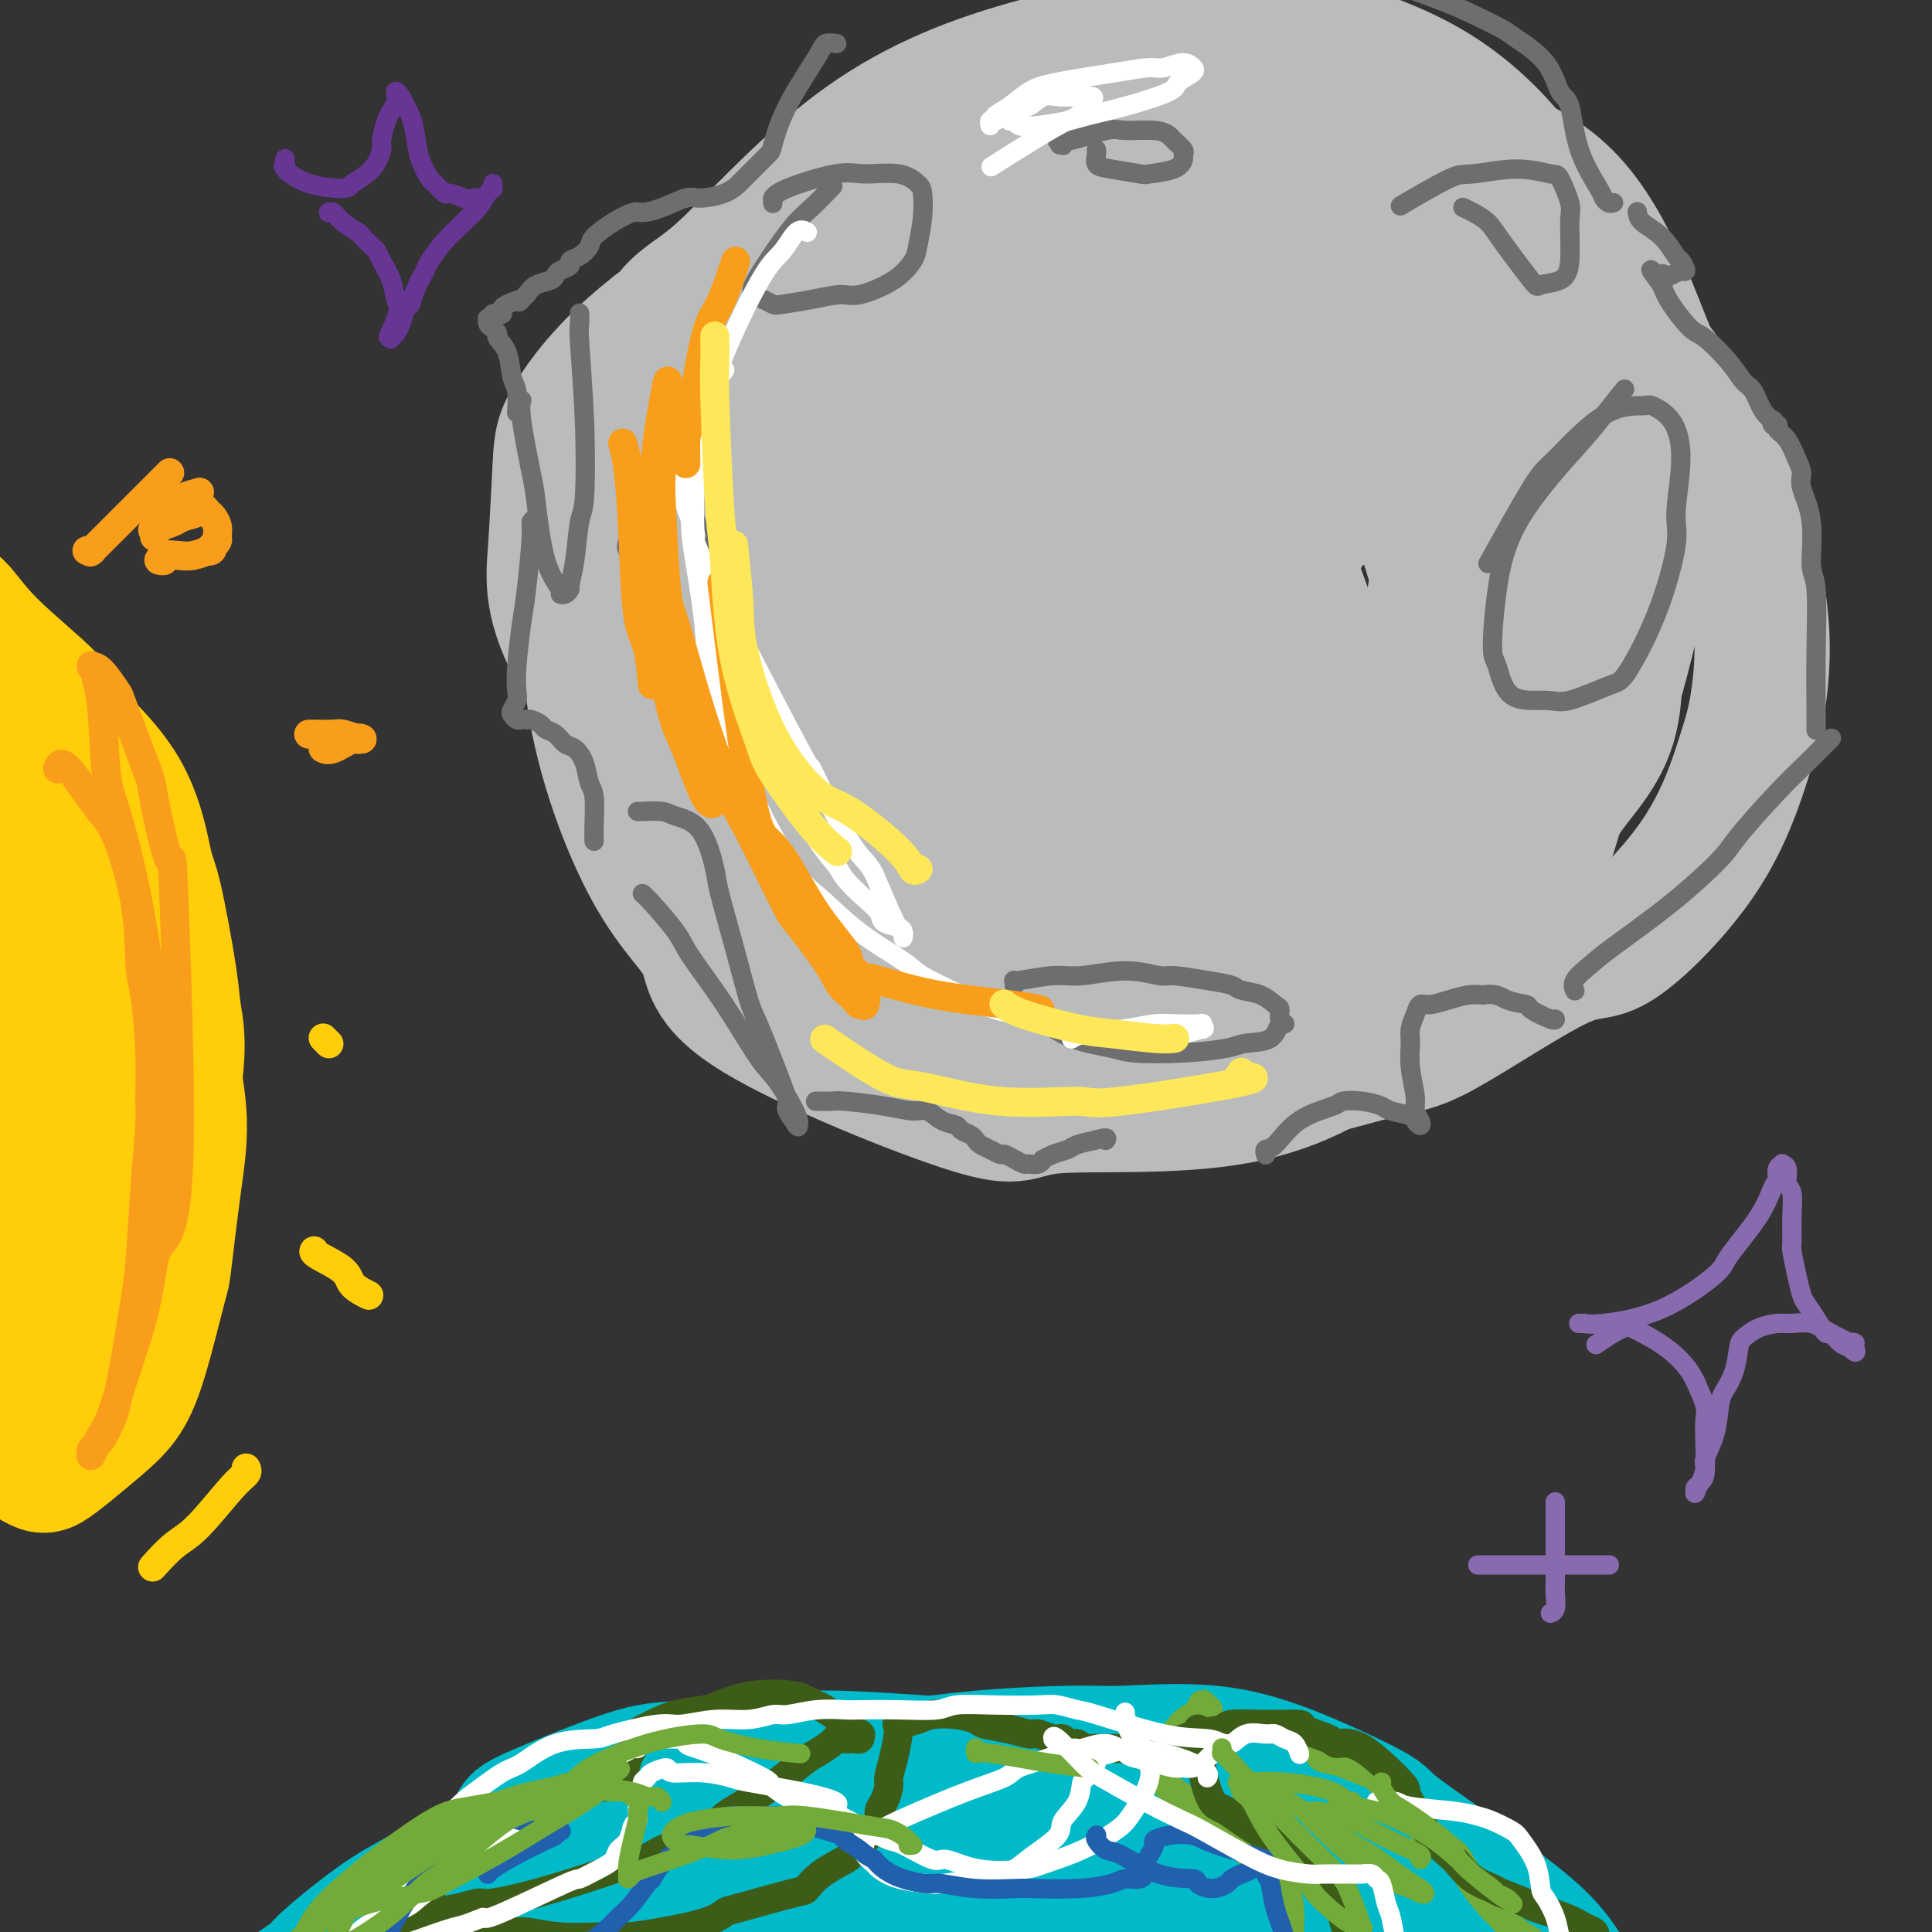 <svg viewBox='0 0 400 400' version='1.1' xmlns='http://www.w3.org/2000/svg' xmlns:xlink='http://www.w3.org/1999/xlink'><rect x="0" y="0" width="400" height="400" fill="#333333" stroke="none"/><g fill='none' stroke='rgb(186,187,187)' stroke-width='28' stroke-linecap='round' stroke-linejoin='round'><path d='M221,72c-0.355,0.107 -0.710,0.215 0,0c0.710,-0.215 2.484,-0.752 0,1c-2.484,1.752 -9.227,5.792 -13,8c-3.773,2.208 -4.577,2.585 -10,7c-5.423,4.415 -15.466,12.867 -22,23c-6.534,10.133 -9.557,21.946 -11,29c-1.443,7.054 -1.304,9.349 -1,16c0.304,6.651 0.772,17.658 6,26c5.228,8.342 15.216,14.018 21,17c5.784,2.982 7.366,3.270 14,4c6.634,0.730 18.321,1.903 30,0c11.679,-1.903 23.351,-6.881 30,-11c6.649,-4.119 8.276,-7.378 13,-10c4.724,-2.622 12.547,-4.608 21,-24c8.453,-19.392 17.537,-56.191 21,-72c3.463,-15.809 1.306,-10.629 -2,-15c-3.306,-4.371 -7.762,-18.295 -15,-28c-7.238,-9.705 -17.258,-15.192 -23,-18c-5.742,-2.808 -7.207,-2.939 -14,-3c-6.793,-0.061 -18.915,-0.052 -31,4c-12.085,4.052 -24.134,12.149 -31,17c-6.866,4.851 -8.548,6.457 -14,12c-5.452,5.543 -14.674,15.024 -19,26c-4.326,10.976 -3.756,23.448 -4,30c-0.244,6.552 -1.302,7.183 1,13c2.302,5.817 7.962,16.818 16,26c8.038,9.182 18.452,16.543 25,21c6.548,4.457 9.229,6.009 16,8c6.771,1.991 17.631,4.421 28,7c10.369,2.579 20.248,5.308 26,6c5.752,0.692 7.376,-0.654 9,-2'/><path d='M288,190c4.527,-2.065 11.346,-6.229 15,-10c3.654,-3.771 4.144,-7.151 5,-10c0.856,-2.849 2.077,-5.169 2,-9c-0.077,-3.831 -1.452,-9.174 -5,-20c-3.548,-10.826 -9.271,-27.136 -11,-35c-1.729,-7.864 0.534,-7.283 -8,-19c-8.534,-11.717 -27.864,-35.733 -37,-45c-9.136,-9.267 -8.077,-3.785 -12,0c-3.923,3.785 -12.827,5.873 -21,12c-8.173,6.127 -15.614,16.294 -20,23c-4.386,6.706 -5.715,9.953 -8,18c-2.285,8.047 -5.525,20.896 -5,36c0.525,15.104 4.816,32.462 8,41c3.184,8.538 5.260,8.254 11,12c5.740,3.746 15.145,11.521 24,15c8.855,3.479 17.162,2.662 21,2c3.838,-0.662 3.209,-1.170 8,-4c4.791,-2.830 15.002,-7.981 23,-17c7.998,-9.019 13.784,-21.905 16,-30c2.216,-8.095 0.861,-11.400 2,-20c1.139,-8.600 4.770,-22.495 3,-37c-1.770,-14.505 -8.943,-29.619 -13,-38c-4.057,-8.381 -4.998,-10.029 -11,-16c-6.002,-5.971 -17.064,-16.265 -29,-19c-11.936,-2.735 -24.748,2.088 -32,5c-7.252,2.912 -8.946,3.913 -15,9c-6.054,5.087 -16.468,14.260 -23,26c-6.532,11.740 -9.182,26.045 -11,34c-1.818,7.955 -2.805,9.558 -1,18c1.805,8.442 6.403,23.721 11,39'/><path d='M175,151c9.431,14.331 27.509,30.659 37,38c9.491,7.341 10.396,5.696 21,6c10.604,0.304 30.908,2.557 46,0c15.092,-2.557 24.974,-9.923 31,-17c6.026,-7.077 8.196,-13.865 11,-16c2.804,-2.135 6.240,0.382 11,-13c4.760,-13.382 10.842,-42.663 13,-56c2.158,-13.337 0.392,-10.730 -3,-18c-3.392,-7.270 -8.409,-24.416 -18,-34c-9.591,-9.584 -23.754,-11.604 -32,-13c-8.246,-1.396 -10.574,-2.167 -20,-1c-9.426,1.167 -25.950,4.274 -43,11c-17.050,6.726 -34.627,17.072 -44,23c-9.373,5.928 -10.543,7.437 -18,16c-7.457,8.563 -21.203,24.179 -28,38c-6.797,13.821 -6.647,25.848 -7,33c-0.353,7.152 -1.211,9.431 3,17c4.211,7.569 13.491,20.428 26,27c12.509,6.572 28.248,6.857 37,7c8.752,0.143 10.517,0.143 21,0c10.483,-0.143 29.683,-0.429 44,-5c14.317,-4.571 23.751,-13.426 29,-20c5.249,-6.574 6.311,-10.866 8,-14c1.689,-3.134 4.003,-5.110 5,-15c0.997,-9.890 0.676,-27.696 0,-37c-0.676,-9.304 -1.707,-10.108 -6,-16c-4.293,-5.892 -11.849,-16.872 -21,-23c-9.151,-6.128 -19.896,-7.406 -26,-8c-6.104,-0.594 -7.566,-0.506 -15,4c-7.434,4.506 -20.838,13.430 -28,20c-7.162,6.570 -8.081,10.785 -9,15'/><path d='M200,100c-4.676,15.346 -11.867,46.209 -14,60c-2.133,13.791 0.791,10.508 7,11c6.209,0.492 15.704,4.758 20,7c4.296,2.242 3.394,2.460 6,0c2.606,-2.460 8.719,-7.598 13,-18c4.281,-10.402 6.729,-26.070 8,-34c1.271,-7.930 1.363,-8.123 2,-16c0.637,-7.877 1.818,-23.438 2,-32c0.182,-8.562 -0.635,-10.126 -1,-11c-0.365,-0.874 -0.279,-1.059 -1,0c-0.721,1.059 -2.250,3.361 -4,12c-1.750,8.639 -3.720,23.617 -5,32c-1.280,8.383 -1.870,10.173 -3,16c-1.130,5.827 -2.800,15.690 -3,22c-0.200,6.310 1.071,9.065 2,11c0.929,1.935 1.517,3.050 2,0c0.483,-3.050 0.862,-10.264 3,-17c2.138,-6.736 6.036,-12.994 8,-18c1.964,-5.006 1.995,-8.759 3,-16c1.005,-7.241 2.984,-17.971 4,-22c1.016,-4.029 1.069,-1.358 1,-1c-0.069,0.358 -0.259,-1.597 -3,6c-2.741,7.597 -8.033,24.745 -11,33c-2.967,8.255 -3.610,7.617 -7,13c-3.390,5.383 -9.528,16.786 -15,25c-5.472,8.214 -10.277,13.239 -13,15c-2.723,1.761 -3.365,0.259 -4,0c-0.635,-0.259 -1.263,0.724 0,-6c1.263,-6.724 4.417,-21.157 6,-29c1.583,-7.843 1.595,-9.098 4,-17c2.405,-7.902 7.202,-22.451 12,-37'/><path d='M219,89c3.715,-11.081 7.002,-20.283 9,-25c1.998,-4.717 2.706,-4.949 3,-5c0.294,-0.051 0.175,0.080 -1,4c-1.175,3.920 -3.406,11.628 -6,24c-2.594,12.372 -5.551,29.409 -7,39c-1.449,9.591 -1.390,11.736 1,17c2.390,5.264 7.111,13.647 9,17c1.889,3.353 0.944,1.677 0,0'/><path d='M269,112c0.197,-1.923 0.394,-3.845 0,-9c-0.394,-5.155 -1.380,-13.542 -2,-18c-0.620,-4.458 -0.873,-4.988 -3,-6c-2.127,-1.012 -6.128,-2.507 -11,0c-4.872,2.507 -10.614,9.018 -14,13c-3.386,3.982 -4.414,5.437 -7,12c-2.586,6.563 -6.728,18.235 -9,29c-2.272,10.765 -2.672,20.624 -3,26c-0.328,5.376 -0.584,6.270 0,9c0.584,2.730 2.008,7.298 4,9c1.992,1.702 4.551,0.538 6,0c1.449,-0.538 1.789,-0.452 4,-4c2.211,-3.548 6.295,-10.731 10,-20c3.705,-9.269 7.032,-20.623 9,-27c1.968,-6.377 2.577,-7.776 4,-12c1.423,-4.224 3.660,-11.274 5,-15c1.340,-3.726 1.784,-4.128 2,-4c0.216,0.128 0.204,0.786 0,3c-0.204,2.214 -0.602,5.983 -2,13c-1.398,7.017 -3.798,17.280 -5,23c-1.202,5.720 -1.205,6.895 -2,12c-0.795,5.105 -2.381,14.138 -2,20c0.381,5.862 2.728,8.551 3,11c0.272,2.449 -1.530,4.656 3,2c4.530,-2.656 15.391,-10.176 23,-17c7.609,-6.824 11.967,-12.953 14,-18c2.033,-5.047 1.740,-9.013 4,-15c2.260,-5.987 7.074,-13.996 10,-21c2.926,-7.004 3.963,-13.002 5,-19'/><path d='M315,89c3.076,-11.656 1.266,-13.297 1,-14c-0.266,-0.703 1.011,-0.468 0,-3c-1.011,-2.532 -4.309,-7.831 -5,-10c-0.691,-2.169 1.225,-1.208 -4,-3c-5.225,-1.792 -17.591,-6.338 -25,-9c-7.409,-2.662 -9.860,-3.440 -13,-4c-3.140,-0.560 -6.968,-0.902 -14,-2c-7.032,-1.098 -17.269,-2.952 -29,-2c-11.731,0.952 -24.955,4.710 -32,7c-7.045,2.290 -7.911,3.111 -15,6c-7.089,2.889 -20.401,7.847 -30,16c-9.599,8.153 -15.484,19.502 -19,26c-3.516,6.498 -4.663,8.145 -6,15c-1.337,6.855 -2.864,18.917 -1,32c1.864,13.083 7.118,27.188 12,36c4.882,8.812 9.393,12.330 11,16c1.607,3.670 0.312,7.493 11,14c10.688,6.507 33.359,15.699 44,19c10.641,3.301 9.252,0.711 17,0c7.748,-0.711 24.634,0.457 38,-2c13.366,-2.457 23.214,-8.540 30,-15c6.786,-6.460 10.511,-13.296 14,-17c3.489,-3.704 6.742,-4.277 13,-14c6.258,-9.723 15.521,-28.598 19,-38c3.479,-9.402 1.174,-9.333 1,-17c-0.174,-7.667 1.782,-23.071 0,-37c-1.782,-13.929 -7.304,-26.384 -10,-34c-2.696,-7.616 -2.568,-10.392 -6,-16c-3.432,-5.608 -10.424,-14.048 -20,-20c-9.576,-5.952 -21.736,-9.415 -30,-11c-8.264,-1.585 -12.632,-1.293 -17,-1'/><path d='M250,7c-9.238,0.800 -23.833,3.300 -37,7c-13.167,3.700 -24.905,8.598 -36,17c-11.095,8.402 -21.547,20.306 -28,26c-6.453,5.694 -8.907,5.179 -13,13c-4.093,7.821 -9.823,23.978 -13,32c-3.177,8.022 -3.799,7.908 -2,14c1.799,6.092 6.019,18.391 11,29c4.981,10.609 10.723,19.528 21,26c10.277,6.472 25.087,10.495 33,14c7.913,3.505 8.927,6.491 18,8c9.073,1.509 26.204,1.540 36,2c9.796,0.460 12.255,1.348 20,0c7.745,-1.348 20.774,-4.933 32,-8c11.226,-3.067 20.649,-5.615 25,-9c4.351,-3.385 3.628,-7.606 6,-12c2.372,-4.394 7.837,-8.962 10,-16c2.163,-7.038 1.022,-16.547 1,-20c-0.022,-3.453 1.074,-0.851 -1,-6c-2.074,-5.149 -7.317,-18.050 -14,-28c-6.683,-9.950 -14.806,-16.947 -20,-21c-5.194,-4.053 -7.459,-5.160 -14,-9c-6.541,-3.840 -17.359,-10.414 -28,-14c-10.641,-3.586 -21.104,-4.183 -27,-4c-5.896,0.183 -7.224,1.147 -13,4c-5.776,2.853 -15.998,7.594 -24,16c-8.002,8.406 -13.782,20.478 -17,27c-3.218,6.522 -3.873,7.493 -5,14c-1.127,6.507 -2.725,18.548 0,30c2.725,11.452 9.772,22.314 14,29c4.228,6.686 5.637,9.196 11,13c5.363,3.804 14.682,8.902 24,14'/><path d='M220,195c11.052,2.583 26.682,2.041 36,-1c9.318,-3.041 12.324,-8.579 15,-16c2.676,-7.421 5.022,-16.724 6,-22c0.978,-5.276 0.588,-6.524 -1,-12c-1.588,-5.476 -4.372,-15.181 -10,-22c-5.628,-6.819 -14.098,-10.753 -18,-13c-3.902,-2.247 -3.235,-2.807 -9,-2c-5.765,0.807 -17.964,2.981 -24,5c-6.036,2.019 -5.911,3.884 -7,5c-1.089,1.116 -3.393,1.483 -5,4c-1.607,2.517 -2.517,7.182 -2,12c0.517,4.818 2.463,9.788 3,12c0.537,2.212 -0.333,1.667 1,2c1.333,0.333 4.868,1.544 8,1c3.132,-0.544 5.860,-2.842 7,-4c1.140,-1.158 0.694,-1.177 1,-4c0.306,-2.823 1.366,-8.451 0,-13c-1.366,-4.549 -5.157,-8.018 -8,-10c-2.843,-1.982 -4.737,-2.477 -8,-4c-3.263,-1.523 -7.895,-4.074 -13,-4c-5.105,0.074 -10.684,2.772 -14,4c-3.316,1.228 -4.369,0.984 -7,3c-2.631,2.016 -6.840,6.291 -9,10c-2.160,3.709 -2.270,6.850 -2,9c0.270,2.150 0.920,3.308 2,6c1.080,2.692 2.589,6.917 8,12c5.411,5.083 14.723,11.022 20,15c5.277,3.978 6.517,5.994 13,8c6.483,2.006 18.207,4.002 29,6c10.793,1.998 20.655,4.000 27,4c6.345,0.000 9.172,-2.000 12,-4'/><path d='M271,182c5.193,-1.458 12.174,-3.102 18,-7c5.826,-3.898 10.495,-10.051 13,-15c2.505,-4.949 2.846,-8.694 4,-14c1.154,-5.306 3.119,-12.172 1,-20c-2.119,-7.828 -8.324,-16.617 -13,-21c-4.676,-4.383 -7.824,-4.361 -12,-3c-4.176,1.361 -9.380,4.062 -12,6c-2.620,1.938 -2.657,3.113 -4,6c-1.343,2.887 -3.993,7.486 -4,13c-0.007,5.514 2.627,11.943 4,16c1.373,4.057 1.484,5.740 3,9c1.516,3.260 4.437,8.095 7,10c2.563,1.905 4.768,0.880 6,0c1.232,-0.880 1.490,-1.614 3,-3c1.510,-1.386 4.270,-3.423 8,-10c3.730,-6.577 8.428,-17.694 11,-26c2.572,-8.306 3.017,-13.801 3,-21c-0.017,-7.199 -0.496,-16.103 -1,-21c-0.504,-4.897 -1.032,-5.789 -2,-10c-0.968,-4.211 -2.375,-11.741 -6,-18c-3.625,-6.259 -9.467,-11.246 -13,-14c-3.533,-2.754 -4.755,-3.274 -9,-5c-4.245,-1.726 -11.511,-4.656 -19,-6c-7.489,-1.344 -15.201,-1.100 -20,-1c-4.799,0.100 -6.687,0.057 -12,1c-5.313,0.943 -14.053,2.871 -24,6c-9.947,3.129 -21.101,7.458 -27,10c-5.899,2.542 -6.543,3.298 -12,7c-5.457,3.702 -15.729,10.351 -26,17'/><path d='M136,68c-9.558,7.419 -14.452,13.967 -17,18c-2.548,4.033 -2.749,5.550 -3,10c-0.251,4.450 -0.552,11.832 -1,18c-0.448,6.168 -1.043,11.122 5,22c6.043,10.878 18.726,27.682 29,39c10.274,11.318 18.141,17.151 23,21c4.859,3.849 6.711,5.713 14,9c7.289,3.287 20.014,7.995 32,12c11.986,4.005 23.233,7.307 35,7c11.767,-0.307 24.052,-4.223 31,-6c6.948,-1.777 8.557,-1.414 15,-5c6.443,-3.586 17.718,-11.120 24,-14c6.282,-2.880 7.570,-1.107 12,-4c4.430,-2.893 12.000,-10.452 17,-18c5.000,-7.548 7.429,-15.084 9,-20c1.571,-4.916 2.283,-7.211 3,-12c0.717,-4.789 1.440,-12.070 0,-21c-1.440,-8.930 -5.044,-19.507 -7,-25c-1.956,-5.493 -2.264,-5.903 -5,-10c-2.736,-4.097 -7.900,-11.882 -14,-19c-6.100,-7.118 -13.135,-13.568 -17,-17c-3.865,-3.432 -4.559,-3.847 -9,-7c-4.441,-3.153 -12.630,-9.046 -21,-14c-8.370,-4.954 -16.923,-8.970 -22,-11c-5.077,-2.030 -6.678,-2.074 -12,-3c-5.322,-0.926 -14.365,-2.733 -22,-3c-7.635,-0.267 -13.863,1.005 -18,2c-4.137,0.995 -6.182,1.713 -7,2c-0.818,0.287 -0.409,0.144 0,0'/><path d='M319,131c0.017,0.003 0.034,0.006 0,0c-0.034,-0.006 -0.120,-0.020 0,0c0.120,0.020 0.448,0.076 -2,2c-2.448,1.924 -7.670,5.717 -11,8c-3.330,2.283 -4.769,3.055 -9,4c-4.231,0.945 -11.253,2.061 -16,2c-4.747,-0.061 -7.219,-1.299 -9,-2c-1.781,-0.701 -2.871,-0.865 -4,-3c-1.129,-2.135 -2.296,-6.240 -3,-10c-0.704,-3.760 -0.944,-7.175 -1,-9c-0.056,-1.825 0.071,-2.061 0,-3c-0.071,-0.939 -0.342,-2.583 0,-3c0.342,-0.417 1.295,0.392 2,1c0.705,0.608 1.162,1.015 2,3c0.838,1.985 2.057,5.548 4,11c1.943,5.452 4.611,12.793 6,17c1.389,4.207 1.498,5.280 3,9c1.502,3.720 4.397,10.088 8,14c3.603,3.912 7.913,5.369 10,6c2.087,0.631 1.949,0.436 4,0c2.051,-0.436 6.290,-1.113 10,-4c3.710,-2.887 6.889,-7.983 9,-11c2.111,-3.017 3.153,-3.953 5,-8c1.847,-4.047 4.497,-11.205 6,-17c1.503,-5.795 1.858,-10.227 2,-12c0.142,-1.773 0.071,-0.886 0,0'/></g>
<g fill='none' stroke='rgb(109,110,112)' stroke-width='4' stroke-linecap='round' stroke-linejoin='round'><path d='M336,81c-0.104,0.129 -0.208,0.257 0,0c0.208,-0.257 0.729,-0.900 0,0c-0.729,0.900 -2.707,3.345 -4,5c-1.293,1.655 -1.899,2.522 -5,6c-3.101,3.478 -8.696,9.567 -12,15c-3.304,5.433 -4.316,10.212 -5,15c-0.684,4.788 -1.041,9.587 -1,12c0.041,2.413 0.480,2.440 1,4c0.520,1.560 1.123,4.654 3,6c1.877,1.346 5.029,0.945 7,1c1.971,0.055 2.760,0.566 5,0c2.240,-0.566 5.930,-2.210 8,-3c2.070,-0.790 2.521,-0.725 4,-3c1.479,-2.275 3.986,-6.888 6,-12c2.014,-5.112 3.534,-10.722 4,-14c0.466,-3.278 -0.122,-4.223 0,-7c0.122,-2.777 0.954,-7.386 1,-11c0.046,-3.614 -0.694,-6.233 -2,-8c-1.306,-1.767 -3.176,-2.683 -4,-3c-0.824,-0.317 -0.600,-0.037 -2,0c-1.400,0.037 -4.422,-0.170 -8,2c-3.578,2.170 -7.712,6.716 -10,9c-2.288,2.284 -2.731,2.307 -5,6c-2.269,3.693 -6.362,11.055 -8,14c-1.638,2.945 -0.819,1.472 0,0'/><path d='M173,9c0.208,0.026 0.416,0.053 0,0c-0.416,-0.053 -1.458,-0.185 -2,0c-0.542,0.185 -0.586,0.686 -2,3c-1.414,2.314 -4.200,6.441 -6,10c-1.800,3.559 -2.614,6.549 -3,8c-0.386,1.451 -0.345,1.362 -1,2c-0.655,0.638 -2.007,2.003 -3,3c-0.993,0.997 -1.629,1.624 -2,2c-0.371,0.376 -0.479,0.499 -1,1c-0.521,0.501 -1.456,1.378 -3,2c-1.544,0.622 -3.696,0.988 -5,1c-1.304,0.012 -1.758,-0.332 -3,0c-1.242,0.332 -3.272,1.338 -5,2c-1.728,0.662 -3.155,0.978 -4,1c-0.845,0.022 -1.107,-0.250 -2,0c-0.893,0.250 -2.415,1.023 -4,2c-1.585,0.977 -3.232,2.160 -4,3c-0.768,0.840 -0.657,1.338 -1,2c-0.343,0.662 -1.139,1.487 -2,2c-0.861,0.513 -1.787,0.715 -2,1c-0.213,0.285 0.287,0.653 0,1c-0.287,0.347 -1.361,0.673 -2,1c-0.639,0.327 -0.841,0.655 -1,1c-0.159,0.345 -0.274,0.708 -1,1c-0.726,0.292 -2.065,0.512 -3,1c-0.935,0.488 -1.468,1.244 -2,2'/><path d='M109,61c-2.846,2.498 -0.961,1.244 -1,1c-0.039,-0.244 -2.000,0.522 -3,1c-1.000,0.478 -1.037,0.668 -1,1c0.037,0.332 0.150,0.807 0,1c-0.150,0.193 -0.562,0.103 -1,0c-0.438,-0.103 -0.903,-0.221 -1,0c-0.097,0.221 0.173,0.780 0,1c-0.173,0.220 -0.788,0.101 -1,0c-0.212,-0.101 -0.020,-0.183 0,0c0.020,0.183 -0.131,0.630 0,1c0.131,0.370 0.546,0.662 1,1c0.454,0.338 0.949,0.721 1,1c0.051,0.279 -0.340,0.454 0,1c0.340,0.546 1.412,1.464 2,3c0.588,1.536 0.694,3.690 1,5c0.306,1.310 0.813,1.776 1,3c0.187,1.224 0.053,3.207 0,4c-0.053,0.793 -0.027,0.397 0,0'/><path d='M120,65c-0.001,-0.015 -0.001,-0.029 0,0c0.001,0.029 0.004,0.102 0,0c-0.004,-0.102 -0.014,-0.377 0,0c0.014,0.377 0.053,1.408 0,2c-0.053,0.592 -0.199,0.744 0,4c0.199,3.256 0.743,9.615 1,16c0.257,6.385 0.227,12.796 0,16c-0.227,3.204 -0.652,3.202 -1,5c-0.348,1.798 -0.620,5.396 -1,8c-0.380,2.604 -0.870,4.214 -1,5c-0.130,0.786 0.099,0.749 0,1c-0.099,0.251 -0.527,0.789 -1,1c-0.473,0.211 -0.990,0.094 -1,0c-0.010,-0.094 0.487,-0.164 0,-1c-0.487,-0.836 -1.959,-2.438 -3,-6c-1.041,-3.562 -1.652,-9.084 -2,-12c-0.348,-2.916 -0.434,-3.225 -1,-6c-0.566,-2.775 -1.614,-8.016 -2,-11c-0.386,-2.984 -0.110,-3.710 0,-4c0.110,-0.290 0.055,-0.145 0,0'/><path d='M111,107c0.120,-0.101 0.240,-0.202 0,0c-0.240,0.202 -0.838,0.707 -1,1c-0.162,0.293 0.114,0.376 0,3c-0.114,2.624 -0.618,7.791 -1,11c-0.382,3.209 -0.642,4.460 -1,7c-0.358,2.540 -0.815,6.368 -1,9c-0.185,2.632 -0.099,4.068 0,5c0.099,0.932 0.211,1.360 0,2c-0.211,0.640 -0.746,1.492 -1,2c-0.254,0.508 -0.226,0.672 0,1c0.226,0.328 0.651,0.819 1,1c0.349,0.181 0.622,0.051 1,0c0.378,-0.051 0.860,-0.025 1,0c0.140,0.025 -0.062,0.047 0,0c0.062,-0.047 0.387,-0.163 1,0c0.613,0.163 1.515,0.606 2,1c0.485,0.394 0.553,0.740 1,1c0.447,0.260 1.271,0.433 2,1c0.729,0.567 1.362,1.527 2,2c0.638,0.473 1.281,0.458 2,1c0.719,0.542 1.513,1.641 2,3c0.487,1.359 0.666,2.977 1,4c0.334,1.023 0.821,1.449 1,3c0.179,1.551 0.048,4.225 0,6c-0.048,1.775 -0.014,2.650 0,3c0.014,0.350 0.007,0.175 0,0'/><path d='M132,168c0.000,0.000 0.000,0.000 0,0c-0.000,-0.000 -0.000,-0.000 0,0c0.000,0.000 0.000,0.000 0,0c-0.000,-0.000 -0.001,-0.001 0,0c0.001,0.001 0.004,0.003 0,0c-0.004,-0.003 -0.013,-0.011 0,0c0.013,0.011 0.049,0.041 1,0c0.951,-0.041 2.817,-0.151 4,0c1.183,0.151 1.685,0.565 3,1c1.315,0.435 3.445,0.890 5,3c1.555,2.110 2.536,5.875 3,8c0.464,2.125 0.410,2.612 1,5c0.590,2.388 1.823,6.678 3,11c1.177,4.322 2.299,8.675 3,11c0.701,2.325 0.980,2.620 2,5c1.020,2.380 2.781,6.844 4,10c1.219,3.156 1.895,5.004 2,6c0.105,0.996 -0.361,1.141 0,2c0.361,0.859 1.548,2.431 2,3c0.452,0.569 0.168,0.136 0,0c-0.168,-0.136 -0.219,0.026 0,0c0.219,-0.026 0.707,-0.240 0,-2c-0.707,-1.760 -2.609,-5.066 -4,-7c-1.391,-1.934 -2.270,-2.497 -4,-5c-1.730,-2.503 -4.310,-6.948 -7,-11c-2.690,-4.052 -5.492,-7.713 -7,-10c-1.508,-2.287 -1.724,-3.201 -3,-5c-1.276,-1.799 -3.613,-4.484 -5,-6c-1.387,-1.516 -1.825,-1.862 -2,-2c-0.175,-0.138 -0.088,-0.069 0,0'/><path d='M169,228c-0.127,-0.000 -0.254,-0.001 0,0c0.254,0.001 0.888,0.003 1,0c0.112,-0.003 -0.297,-0.011 0,0c0.297,0.011 1.300,0.040 2,0c0.700,-0.040 1.096,-0.147 3,0c1.904,0.147 5.316,0.550 8,1c2.684,0.450 4.640,0.947 6,1c1.360,0.053 2.122,-0.337 3,0c0.878,0.337 1.870,1.400 3,2c1.130,0.600 2.396,0.738 3,1c0.604,0.262 0.546,0.647 1,1c0.454,0.353 1.421,0.673 2,1c0.579,0.327 0.770,0.661 1,1c0.230,0.339 0.498,0.682 1,1c0.502,0.318 1.238,0.611 2,1c0.762,0.389 1.551,0.875 2,1c0.449,0.125 0.557,-0.109 1,0c0.443,0.109 1.219,0.561 2,1c0.781,0.439 1.567,0.865 2,1c0.433,0.135 0.513,-0.019 1,0c0.487,0.019 1.380,0.212 2,0c0.620,-0.212 0.965,-0.830 1,-1c0.035,-0.170 -0.242,0.109 0,0c0.242,-0.109 1.003,-0.607 2,-1c0.997,-0.393 2.230,-0.683 3,-1c0.770,-0.317 1.077,-0.662 2,-1c0.923,-0.338 2.461,-0.669 4,-1'/><path d='M227,236c2.622,-0.778 2.178,-0.222 2,0c-0.178,0.222 -0.089,0.111 0,0'/><path d='M262,239c0.002,0.008 0.005,0.017 0,0c-0.005,-0.017 -0.017,-0.059 0,0c0.017,0.059 0.065,0.219 0,0c-0.065,-0.219 -0.241,-0.819 0,-1c0.241,-0.181 0.899,0.056 2,-1c1.101,-1.056 2.645,-3.404 5,-5c2.355,-1.596 5.521,-2.439 7,-3c1.479,-0.561 1.272,-0.841 2,-1c0.728,-0.159 2.390,-0.198 4,0c1.610,0.198 3.167,0.632 4,1c0.833,0.368 0.942,0.671 2,1c1.058,0.329 3.064,0.685 4,1c0.936,0.315 0.802,0.589 1,1c0.198,0.411 0.729,0.957 1,1c0.271,0.043 0.283,-0.418 0,-1c-0.283,-0.582 -0.861,-1.285 -1,-2c-0.139,-0.715 0.162,-1.441 0,-3c-0.162,-1.559 -0.787,-3.953 -1,-6c-0.213,-2.047 -0.014,-3.749 0,-5c0.014,-1.251 -0.156,-2.051 0,-3c0.156,-0.949 0.639,-2.048 1,-3c0.361,-0.952 0.599,-1.758 1,-2c0.401,-0.242 0.963,0.079 2,0c1.037,-0.079 2.548,-0.560 4,-1c1.452,-0.440 2.843,-0.840 4,-1c1.157,-0.160 2.078,-0.080 3,0'/><path d='M307,206c3.056,-0.445 3.694,0.441 5,1c1.306,0.559 3.278,0.791 4,1c0.722,0.209 0.193,0.396 1,1c0.807,0.604 2.948,1.626 4,2c1.052,0.374 1.014,0.101 1,0c-0.014,-0.101 -0.004,-0.029 0,0c0.004,0.029 0.002,0.014 0,0'/><path d='M326,205c0.005,0.011 0.010,0.022 0,0c-0.010,-0.022 -0.036,-0.077 0,0c0.036,0.077 0.133,0.286 0,0c-0.133,-0.286 -0.495,-1.067 0,-2c0.495,-0.933 1.846,-2.019 3,-3c1.154,-0.981 2.110,-1.857 5,-4c2.890,-2.143 7.715,-5.554 12,-9c4.285,-3.446 8.029,-6.929 10,-9c1.971,-2.071 2.168,-2.730 4,-5c1.832,-2.270 5.300,-6.150 8,-9c2.700,-2.850 4.631,-4.671 6,-6c1.369,-1.329 2.176,-2.165 3,-3c0.824,-0.835 1.664,-1.667 2,-2c0.336,-0.333 0.168,-0.166 0,0'/><path d='M376,151c0.001,-0.050 0.001,-0.101 0,0c-0.001,0.101 -0.005,0.352 0,0c0.005,-0.352 0.017,-1.309 0,-4c-0.017,-2.691 -0.065,-7.116 0,-12c0.065,-4.884 0.242,-10.228 0,-13c-0.242,-2.772 -0.904,-2.971 -1,-5c-0.096,-2.029 0.375,-5.888 0,-9c-0.375,-3.112 -1.597,-5.478 -2,-7c-0.403,-1.522 0.011,-2.201 0,-3c-0.011,-0.799 -0.448,-1.717 -1,-3c-0.552,-1.283 -1.220,-2.932 -2,-4c-0.780,-1.068 -1.673,-1.554 -2,-2c-0.327,-0.446 -0.087,-0.852 0,-1c0.087,-0.148 0.020,-0.039 0,0c-0.020,0.039 0.008,0.006 0,0c-0.008,-0.006 -0.053,0.013 0,0c0.053,-0.013 0.204,-0.060 0,0c-0.204,0.060 -0.765,0.227 -1,0c-0.235,-0.227 -0.146,-0.846 0,-1c0.146,-0.154 0.348,0.159 0,0c-0.348,-0.159 -1.245,-0.789 -2,-2c-0.755,-1.211 -1.369,-3.004 -2,-4c-0.631,-0.996 -1.279,-1.197 -2,-2c-0.721,-0.803 -1.517,-2.210 -3,-4c-1.483,-1.790 -3.655,-3.964 -5,-5c-1.345,-1.036 -1.862,-0.933 -3,-2c-1.138,-1.067 -2.897,-3.305 -4,-5c-1.103,-1.695 -1.552,-2.848 -2,-4'/><path d='M344,59c-4.317,-5.736 -1.111,-2.077 0,-1c1.111,1.077 0.126,-0.429 0,-1c-0.126,-0.571 0.606,-0.206 1,0c0.394,0.206 0.450,0.253 1,0c0.550,-0.253 1.594,-0.807 2,-1c0.406,-0.193 0.174,-0.024 0,0c-0.174,0.024 -0.289,-0.097 0,0c0.289,0.097 0.981,0.413 1,0c0.019,-0.413 -0.636,-1.554 -1,-2c-0.364,-0.446 -0.437,-0.197 -1,-1c-0.563,-0.803 -1.615,-2.659 -3,-4c-1.385,-1.341 -3.104,-2.169 -4,-3c-0.896,-0.831 -0.970,-1.666 -1,-2c-0.030,-0.334 -0.015,-0.167 0,0'/><path d='M334,42c-0.022,0.007 -0.045,0.014 0,0c0.045,-0.014 0.156,-0.050 0,0c-0.156,0.050 -0.580,0.185 -1,0c-0.420,-0.185 -0.837,-0.689 -1,-1c-0.163,-0.311 -0.074,-0.427 -1,-2c-0.926,-1.573 -2.868,-4.603 -4,-8c-1.132,-3.397 -1.455,-7.160 -2,-9c-0.545,-1.840 -1.312,-1.756 -2,-3c-0.688,-1.244 -1.296,-3.816 -3,-6c-1.704,-2.184 -4.505,-3.979 -6,-5c-1.495,-1.021 -1.683,-1.270 -3,-2c-1.317,-0.730 -3.763,-1.943 -6,-3c-2.237,-1.057 -4.264,-1.957 -7,-3c-2.736,-1.043 -6.180,-2.229 -8,-3c-1.820,-0.771 -2.017,-1.129 -4,-2c-1.983,-0.871 -5.751,-2.256 -8,-3c-2.249,-0.744 -2.980,-0.848 -5,-1c-2.020,-0.152 -5.328,-0.352 -9,-1c-3.672,-0.648 -7.709,-1.743 -10,-2c-2.291,-0.257 -2.837,0.325 -5,0c-2.163,-0.325 -5.943,-1.556 -10,-2c-4.057,-0.444 -8.391,-0.101 -11,0c-2.609,0.101 -3.495,-0.039 -6,0c-2.505,0.039 -6.630,0.258 -10,1c-3.370,0.742 -5.984,2.007 -8,3c-2.016,0.993 -3.433,1.712 -4,2c-0.567,0.288 -0.283,0.144 0,0'/><path d='M160,42c0.001,0.111 0.003,0.221 0,0c-0.003,-0.221 -0.010,-0.775 0,-1c0.010,-0.225 0.036,-0.123 0,0c-0.036,0.123 -0.134,0.266 0,0c0.134,-0.266 0.502,-0.940 3,-2c2.498,-1.060 7.128,-2.504 10,-3c2.872,-0.496 3.986,-0.042 6,0c2.014,0.042 4.929,-0.326 7,0c2.071,0.326 3.300,1.345 4,2c0.700,0.655 0.872,0.944 1,2c0.128,1.056 0.211,2.879 0,5c-0.211,2.121 -0.714,4.539 -1,6c-0.286,1.461 -0.353,1.963 -1,3c-0.647,1.037 -1.875,2.607 -4,4c-2.125,1.393 -5.146,2.609 -7,3c-1.854,0.391 -2.541,-0.042 -4,0c-1.459,0.042 -3.690,0.559 -6,1c-2.310,0.441 -4.698,0.808 -6,1c-1.302,0.192 -1.519,0.211 -2,0c-0.481,-0.211 -1.227,-0.650 -2,-1c-0.773,-0.350 -1.573,-0.609 -2,-1c-0.427,-0.391 -0.482,-0.915 0,-2c0.482,-1.085 1.499,-2.733 3,-5c1.501,-2.267 3.485,-5.154 5,-7c1.515,-1.846 2.562,-2.651 4,-4c1.438,-1.349 3.268,-3.243 4,-4c0.732,-0.757 0.366,-0.379 0,0'/><path d='M139,97c-0.002,0.016 -0.005,0.031 0,0c0.005,-0.031 0.017,-0.109 0,0c-0.017,0.109 -0.062,0.406 0,0c0.062,-0.406 0.230,-1.513 1,0c0.770,1.513 2.143,5.648 3,8c0.857,2.352 1.199,2.920 2,6c0.801,3.080 2.061,8.670 3,13c0.939,4.330 1.558,7.399 2,9c0.442,1.601 0.708,1.736 1,3c0.292,1.264 0.611,3.659 1,5c0.389,1.341 0.850,1.627 1,2c0.150,0.373 -0.009,0.832 0,1c0.009,0.168 0.185,0.045 0,0c-0.185,-0.045 -0.733,-0.011 -1,0c-0.267,0.011 -0.253,0.000 -1,0c-0.747,-0.000 -2.256,0.010 -4,-1c-1.744,-1.010 -3.724,-3.041 -5,-4c-1.276,-0.959 -1.847,-0.846 -3,-2c-1.153,-1.154 -2.886,-3.574 -4,-6c-1.114,-2.426 -1.607,-4.859 -2,-6c-0.393,-1.141 -0.686,-0.990 -1,-2c-0.314,-1.010 -0.648,-3.182 -1,-5c-0.352,-1.818 -0.723,-3.281 -1,-4c-0.277,-0.719 -0.459,-0.694 0,-2c0.459,-1.306 1.560,-3.945 2,-5c0.440,-1.055 0.220,-0.528 0,0'/><path d='M210,204c-0.001,0.009 -0.003,0.018 0,0c0.003,-0.018 0.009,-0.061 0,0c-0.009,0.061 -0.033,0.228 0,0c0.033,-0.228 0.123,-0.851 0,-1c-0.123,-0.149 -0.461,0.174 1,0c1.461,-0.174 4.719,-0.846 7,-1c2.281,-0.154 3.586,0.210 6,0c2.414,-0.210 5.939,-0.996 9,-1c3.061,-0.004 5.658,0.773 7,1c1.342,0.227 1.430,-0.095 3,0c1.570,0.095 4.623,0.607 7,1c2.377,0.393 4.077,0.668 5,1c0.923,0.332 1.069,0.722 2,1c0.931,0.278 2.646,0.443 4,1c1.354,0.557 2.346,1.505 3,2c0.654,0.495 0.971,0.535 1,1c0.029,0.465 -0.229,1.353 0,2c0.229,0.647 0.946,1.052 1,1c0.054,-0.052 -0.557,-0.560 -1,0c-0.443,0.560 -0.720,2.189 -2,3c-1.280,0.811 -3.563,0.803 -5,1c-1.437,0.197 -2.028,0.598 -4,1c-1.972,0.402 -5.326,0.803 -9,1c-3.674,0.197 -7.668,0.189 -10,0c-2.332,-0.189 -3.003,-0.559 -5,-1c-1.997,-0.441 -5.319,-0.953 -8,-2c-2.681,-1.047 -4.722,-2.628 -6,-4c-1.278,-1.372 -1.794,-2.535 -2,-3c-0.206,-0.465 -0.103,-0.233 0,0'/><path d='M220,30c-0.038,0.001 -0.077,0.001 0,0c0.077,-0.001 0.269,-0.005 0,0c-0.269,0.005 -0.999,0.017 -1,0c-0.001,-0.017 0.727,-0.065 1,0c0.273,0.065 0.089,0.242 0,0c-0.089,-0.242 -0.085,-0.903 0,-1c0.085,-0.097 0.250,0.370 2,0c1.750,-0.370 5.083,-1.575 7,-2c1.917,-0.425 2.416,-0.069 4,0c1.584,0.069 4.252,-0.150 6,0c1.748,0.150 2.574,0.669 3,1c0.426,0.331 0.451,0.473 1,1c0.549,0.527 1.621,1.437 2,2c0.379,0.563 0.065,0.779 0,1c-0.065,0.221 0.121,0.448 0,1c-0.121,0.552 -0.548,1.428 -2,2c-1.452,0.572 -3.930,0.840 -5,1c-1.070,0.160 -0.732,0.211 -2,0c-1.268,-0.211 -4.144,-0.684 -6,-1c-1.856,-0.316 -2.693,-0.477 -3,-1c-0.307,-0.523 -0.083,-1.410 0,-2c0.083,-0.590 0.024,-0.883 0,-1c-0.024,-0.117 -0.012,-0.059 0,0'/><path d='M303,43c0.039,0.018 0.079,0.037 0,0c-0.079,-0.037 -0.276,-0.128 0,0c0.276,0.128 1.027,0.476 2,1c0.973,0.524 2.169,1.225 3,2c0.831,0.775 1.298,1.626 3,4c1.702,2.374 4.638,6.273 6,8c1.362,1.727 1.152,1.283 2,1c0.848,-0.283 2.756,-0.406 4,-1c1.244,-0.594 1.823,-1.661 2,-4c0.177,-2.339 -0.047,-5.952 0,-8c0.047,-2.048 0.367,-2.531 0,-4c-0.367,-1.469 -1.421,-3.926 -2,-5c-0.579,-1.074 -0.682,-0.767 -2,-1c-1.318,-0.233 -3.850,-1.007 -7,-1c-3.150,0.007 -6.916,0.796 -9,1c-2.084,0.204 -2.484,-0.176 -5,1c-2.516,1.176 -7.147,3.907 -9,5c-1.853,1.093 -0.926,0.546 0,0'/></g>
<g fill='none' stroke='rgb(255,255,255)' stroke-width='4' stroke-linecap='round' stroke-linejoin='round'><path d='M205,26c-0.115,-0.424 -0.229,-0.848 0,-1c0.229,-0.152 0.802,-0.032 1,0c0.198,0.032 0.023,-0.026 0,0c-0.023,0.026 0.108,0.134 0,0c-0.108,-0.134 -0.453,-0.512 0,-1c0.453,-0.488 1.704,-1.088 3,-2c1.296,-0.912 2.639,-2.138 4,-3c1.361,-0.862 2.742,-1.360 6,-2c3.258,-0.640 8.394,-1.421 12,-2c3.606,-0.579 5.683,-0.954 7,-1c1.317,-0.046 1.872,0.239 3,0c1.128,-0.239 2.827,-1.000 4,-1c1.173,0.000 1.820,0.761 2,1c0.180,0.239 -0.108,-0.046 0,0c0.108,0.046 0.612,0.422 0,1c-0.612,0.578 -2.338,1.359 -3,2c-0.662,0.641 -0.259,1.142 -2,2c-1.741,0.858 -5.626,2.073 -9,3c-3.374,0.927 -6.238,1.565 -8,2c-1.762,0.435 -2.423,0.667 -4,1c-1.577,0.333 -4.069,0.766 -6,1c-1.931,0.234 -3.301,0.270 -4,0c-0.699,-0.270 -0.729,-0.845 -1,-1c-0.271,-0.155 -0.785,0.108 -1,0c-0.215,-0.108 -0.130,-0.589 0,-1c0.130,-0.411 0.306,-0.751 1,-1c0.694,-0.249 1.908,-0.407 3,-1c1.092,-0.593 2.063,-1.621 3,-2c0.937,-0.379 1.839,-0.108 3,0c1.161,0.108 2.580,0.054 4,0'/><path d='M223,20c2.570,-0.615 1.996,-0.153 2,0c0.004,0.153 0.585,-0.001 1,0c0.415,0.001 0.663,0.159 0,1c-0.663,0.841 -2.239,2.366 -3,3c-0.761,0.634 -0.709,0.376 -2,1c-1.291,0.624 -3.924,2.130 -7,4c-3.076,1.870 -6.593,4.106 -8,5c-1.407,0.894 -0.703,0.447 0,0'/><path d='M167,48c0.011,0.008 0.022,0.015 0,0c-0.022,-0.015 -0.078,-0.053 0,0c0.078,0.053 0.289,0.196 0,0c-0.289,-0.196 -1.079,-0.733 -2,0c-0.921,0.733 -1.972,2.735 -3,4c-1.028,1.265 -2.034,1.793 -4,5c-1.966,3.207 -4.891,9.092 -7,14c-2.109,4.908 -3.401,8.838 -4,11c-0.599,2.162 -0.506,2.554 -1,5c-0.494,2.446 -1.574,6.945 -2,12c-0.426,5.055 -0.199,10.666 0,14c0.199,3.334 0.369,4.393 1,8c0.631,3.607 1.724,9.764 4,16c2.276,6.236 5.735,12.551 8,16c2.265,3.449 3.337,4.033 5,7c1.663,2.967 3.917,8.317 6,12c2.083,3.683 3.995,5.697 5,7c1.005,1.303 1.103,1.893 2,3c0.897,1.107 2.594,2.730 4,4c1.406,1.270 2.520,2.186 3,3c0.480,0.814 0.325,1.525 1,2c0.675,0.475 2.182,0.712 3,1c0.818,0.288 0.949,0.626 1,1c0.051,0.374 0.023,0.784 0,1c-0.023,0.216 -0.039,0.237 0,0c0.039,-0.237 0.134,-0.734 0,-1c-0.134,-0.266 -0.498,-0.302 -1,-1c-0.502,-0.698 -1.144,-2.056 -2,-4c-0.856,-1.944 -1.928,-4.472 -3,-7'/><path d='M181,181c-1.238,-2.302 -1.833,-2.556 -3,-4c-1.167,-1.444 -2.907,-4.078 -5,-8c-2.093,-3.922 -4.541,-9.131 -5,-10c-0.459,-0.869 1.070,2.601 -3,-5c-4.070,-7.601 -13.741,-26.274 -18,-35c-4.259,-8.726 -3.108,-7.507 -3,-8c0.108,-0.493 -0.827,-2.699 -2,-6c-1.173,-3.301 -2.585,-7.696 -1,-13c1.585,-5.304 6.167,-11.515 8,-14c1.833,-2.485 0.916,-1.242 0,0'/><path d='M222,215c-0.137,0.091 -0.274,0.182 0,0c0.274,-0.182 0.959,-0.637 3,-1c2.041,-0.363 5.437,-0.634 8,-1c2.563,-0.366 4.295,-0.826 6,-1c1.705,-0.174 3.385,-0.061 5,0c1.615,0.061 3.164,0.069 4,0c0.836,-0.069 0.960,-0.216 1,0c0.040,0.216 -0.002,0.794 0,1c0.002,0.206 0.050,0.041 0,0c-0.050,-0.041 -0.196,0.041 0,0c0.196,-0.041 0.735,-0.206 0,0c-0.735,0.206 -2.744,0.784 -4,1c-1.256,0.216 -1.758,0.070 -3,0c-1.242,-0.070 -3.225,-0.064 -6,0c-2.775,0.064 -6.344,0.187 -8,0c-1.656,-0.187 -1.401,-0.685 -3,-1c-1.599,-0.315 -5.051,-0.448 -8,-1c-2.949,-0.552 -5.393,-1.524 -7,-2c-1.607,-0.476 -2.377,-0.455 -4,-1c-1.623,-0.545 -4.100,-1.654 -7,-3c-2.900,-1.346 -6.222,-2.927 -8,-4c-1.778,-1.073 -2.010,-1.638 -4,-3c-1.990,-1.362 -5.737,-3.520 -9,-6c-3.263,-2.480 -6.043,-5.280 -8,-7c-1.957,-1.720 -3.092,-2.358 -5,-5c-1.908,-2.642 -4.591,-7.288 -7,-12c-2.409,-4.712 -4.546,-9.489 -6,-13c-1.454,-3.511 -2.227,-5.755 -3,-8'/><path d='M149,148c-3.050,-7.919 -2.674,-11.216 -3,-16c-0.326,-4.784 -1.356,-11.056 -2,-15c-0.644,-3.944 -0.904,-5.562 -1,-8c-0.096,-2.438 -0.027,-5.697 0,-7c0.027,-1.303 0.014,-0.652 0,0'/></g>
<g fill='none' stroke='rgb(136,106,174)' stroke-width='4' stroke-linecap='round' stroke-linejoin='round'><path d='M327,274c-0.126,-0.003 -0.252,-0.006 0,0c0.252,0.006 0.881,0.020 1,0c0.119,-0.020 -0.271,-0.073 0,0c0.271,0.073 1.203,0.272 4,0c2.797,-0.272 7.460,-1.015 12,-3c4.540,-1.985 8.958,-5.213 11,-7c2.042,-1.787 1.709,-2.131 3,-4c1.291,-1.869 4.206,-5.261 6,-8c1.794,-2.739 2.465,-4.825 3,-6c0.535,-1.175 0.932,-1.438 1,-2c0.068,-0.562 -0.193,-1.422 0,-2c0.193,-0.578 0.840,-0.873 1,-1c0.160,-0.127 -0.167,-0.087 0,0c0.167,0.087 0.830,0.219 1,1c0.170,0.781 -0.151,2.209 0,3c0.151,0.791 0.776,0.945 1,2c0.224,1.055 0.049,3.010 0,5c-0.049,1.990 0.028,4.013 0,5c-0.028,0.987 -0.159,0.938 0,2c0.159,1.062 0.610,3.235 1,5c0.390,1.765 0.720,3.123 1,4c0.280,0.877 0.511,1.275 1,2c0.489,0.725 1.235,1.778 2,3c0.765,1.222 1.550,2.615 2,3c0.450,0.385 0.564,-0.237 1,0c0.436,0.237 1.194,1.333 2,2c0.806,0.667 1.659,0.905 2,1c0.341,0.095 0.171,0.048 0,0'/><path d='M383,279c1.754,1.761 1.137,0.662 1,0c-0.137,-0.662 0.204,-0.889 0,-1c-0.204,-0.111 -0.954,-0.107 -1,0c-0.046,0.107 0.610,0.315 0,0c-0.610,-0.315 -2.487,-1.154 -4,-2c-1.513,-0.846 -2.661,-1.698 -4,-2c-1.339,-0.302 -2.870,-0.053 -4,0c-1.130,0.053 -1.860,-0.090 -3,0c-1.140,0.090 -2.690,0.412 -4,1c-1.310,0.588 -2.379,1.442 -3,2c-0.621,0.558 -0.795,0.819 -1,2c-0.205,1.181 -0.441,3.283 -1,5c-0.559,1.717 -1.441,3.049 -2,4c-0.559,0.951 -0.793,1.519 -1,3c-0.207,1.481 -0.385,3.874 -1,6c-0.615,2.126 -1.667,3.985 -2,5c-0.333,1.015 0.054,1.186 0,2c-0.054,0.814 -0.551,2.271 -1,3c-0.449,0.729 -0.852,0.731 -1,1c-0.148,0.269 -0.040,0.806 0,1c0.040,0.194 0.014,0.045 0,0c-0.014,-0.045 -0.014,0.013 0,0c0.014,-0.013 0.042,-0.099 0,0c-0.042,0.099 -0.155,0.381 0,0c0.155,-0.381 0.579,-1.426 1,-2c0.421,-0.574 0.839,-0.676 1,-2c0.161,-1.324 0.064,-3.870 0,-6c-0.064,-2.130 -0.094,-3.843 0,-5c0.094,-1.157 0.313,-1.759 0,-3c-0.313,-1.241 -1.156,-3.120 -2,-5'/><path d='M351,286c-2.536,-5.466 -8.376,-8.630 -11,-10c-2.624,-1.370 -2.033,-0.944 -2,-1c0.033,-0.056 -0.491,-0.592 -2,0c-1.509,0.592 -4.003,2.312 -5,3c-0.997,0.688 -0.499,0.344 0,0'/><path d='M322,311c-0.000,-0.005 -0.000,-0.009 0,0c0.000,0.009 0.000,0.032 0,0c-0.000,-0.032 -0.000,-0.119 0,0c0.000,0.119 0.000,0.445 0,1c-0.000,0.555 -0.000,1.341 0,2c0.000,0.659 0.001,1.192 0,3c-0.001,1.808 -0.004,4.891 0,7c0.004,2.109 0.015,3.245 0,4c-0.015,0.755 -0.056,1.130 0,2c0.056,0.870 0.207,2.234 0,3c-0.207,0.766 -0.774,0.933 -1,1c-0.226,0.067 -0.113,0.033 0,0'/><path d='M306,324c-0.000,0.000 -0.000,0.000 0,0c0.000,0.000 0.001,0.000 0,0c-0.001,0.000 -0.004,0.000 0,0c0.004,0.000 0.014,0.000 0,0c-0.014,0.000 -0.053,0.000 0,0c0.053,0.000 0.198,0.000 1,0c0.802,0.000 2.261,0.000 3,0c0.739,0.000 0.759,0.000 3,0c2.241,0.000 6.704,0.000 10,0c3.296,0.000 5.426,0.000 7,0c1.574,0.000 2.593,0.000 3,0c0.407,0.000 0.204,0.000 0,0'/></g>
<g fill='none' stroke='rgb(103,53,148)' stroke-width='4' stroke-linecap='round' stroke-linejoin='round'><path d='M59,33c-0.002,-0.113 -0.004,-0.225 0,0c0.004,0.225 0.013,0.789 0,1c-0.013,0.211 -0.049,0.071 0,0c0.049,-0.071 0.181,-0.073 0,0c-0.181,0.073 -0.677,0.222 0,1c0.677,0.778 2.525,2.184 5,3c2.475,0.816 5.576,1.042 7,1c1.424,-0.042 1.169,-0.350 2,-1c0.831,-0.650 2.747,-1.640 4,-3c1.253,-1.360 1.842,-3.089 2,-4c0.158,-0.911 -0.115,-1.003 0,-2c0.115,-0.997 0.619,-2.898 1,-4c0.381,-1.102 0.638,-1.405 1,-2c0.362,-0.595 0.828,-1.480 1,-2c0.172,-0.520 0.049,-0.673 0,-1c-0.049,-0.327 -0.024,-0.827 0,-1c0.024,-0.173 0.048,-0.017 0,0c-0.048,0.017 -0.167,-0.103 0,0c0.167,0.103 0.621,0.431 1,1c0.379,0.569 0.683,1.379 1,2c0.317,0.621 0.647,1.054 1,2c0.353,0.946 0.729,2.405 1,4c0.271,1.595 0.438,3.327 1,5c0.562,1.673 1.518,3.288 2,4c0.482,0.712 0.490,0.521 1,1c0.510,0.479 1.522,1.629 2,2c0.478,0.371 0.422,-0.037 1,0c0.578,0.037 1.789,0.518 3,1'/><path d='M96,41c1.426,0.607 1.492,0.126 2,0c0.508,-0.126 1.457,0.105 2,0c0.543,-0.105 0.681,-0.546 1,-1c0.319,-0.454 0.818,-0.921 1,-1c0.182,-0.079 0.047,0.229 0,0c-0.047,-0.229 -0.004,-0.994 0,-1c0.004,-0.006 -0.029,0.747 0,1c0.029,0.253 0.122,0.007 0,0c-0.122,-0.007 -0.458,0.226 -1,1c-0.542,0.774 -1.291,2.088 -2,3c-0.709,0.912 -1.379,1.422 -2,2c-0.621,0.578 -1.192,1.225 -2,2c-0.808,0.775 -1.851,1.679 -3,3c-1.149,1.321 -2.402,3.059 -3,4c-0.598,0.941 -0.541,1.084 -1,2c-0.459,0.916 -1.433,2.603 -2,4c-0.567,1.397 -0.725,2.503 -1,3c-0.275,0.497 -0.666,0.386 -1,1c-0.334,0.614 -0.611,1.954 -1,3c-0.389,1.046 -0.889,1.796 -1,2c-0.111,0.204 0.166,-0.140 0,0c-0.166,0.140 -0.774,0.764 -1,1c-0.226,0.236 -0.071,0.084 0,0c0.071,-0.084 0.058,-0.100 0,0c-0.058,0.100 -0.159,0.314 0,0c0.159,-0.314 0.580,-1.157 1,-2'/><path d='M82,68c-3.103,4.226 -0.859,0.292 0,-2c0.859,-2.292 0.333,-2.942 0,-4c-0.333,-1.058 -0.475,-2.525 -1,-4c-0.525,-1.475 -1.434,-2.958 -2,-4c-0.566,-1.042 -0.788,-1.644 -1,-2c-0.212,-0.356 -0.413,-0.467 -1,-1c-0.587,-0.533 -1.558,-1.488 -2,-2c-0.442,-0.512 -0.353,-0.582 -1,-1c-0.647,-0.418 -2.030,-1.184 -3,-2c-0.970,-0.816 -1.528,-1.683 -2,-2c-0.472,-0.317 -0.858,-0.085 -1,0c-0.142,0.085 -0.041,0.024 0,0c0.041,-0.024 0.020,-0.012 0,0'/></g>
<g fill='none' stroke='rgb(255,205,10)' stroke-width='28' stroke-linecap='round' stroke-linejoin='round'><path d='M0,208c-0.008,0.048 -0.016,0.096 0,0c0.016,-0.096 0.056,-0.335 0,0c-0.056,0.335 -0.209,1.243 0,-1c0.209,-2.243 0.780,-7.639 1,-11c0.220,-3.361 0.089,-4.687 1,-8c0.911,-3.313 2.864,-8.613 4,-11c1.136,-2.387 1.456,-1.859 3,-2c1.544,-0.141 4.313,-0.949 7,0c2.687,0.949 5.291,3.654 7,9c1.709,5.346 2.521,13.332 3,18c0.479,4.668 0.624,6.018 1,11c0.376,4.982 0.983,13.597 1,22c0.017,8.403 -0.557,16.596 -1,21c-0.443,4.404 -0.753,5.021 -2,8c-1.247,2.979 -3.429,8.320 -6,11c-2.571,2.680 -5.532,2.698 -7,3c-1.468,0.302 -1.444,0.887 -3,-1c-1.556,-1.887 -4.692,-6.244 -6,-7c-1.308,-0.756 -0.789,2.091 -2,-8c-1.211,-10.091 -4.153,-33.120 -5,-45c-0.847,-11.880 0.401,-12.611 2,-16c1.599,-3.389 3.549,-9.434 5,-13c1.451,-3.566 2.402,-4.651 4,-7c1.598,-2.349 3.843,-5.963 5,-8c1.157,-2.037 1.224,-2.499 2,-3c0.776,-0.501 2.259,-1.042 4,0c1.741,1.042 3.738,3.665 5,9c1.262,5.335 1.789,13.381 2,19c0.211,5.619 0.105,8.809 0,12'/><path d='M25,210c0.350,8.383 0.224,13.839 0,20c-0.224,6.161 -0.548,13.027 -1,18c-0.452,4.973 -1.034,8.053 -2,11c-0.966,2.947 -2.316,5.763 -5,10c-2.684,4.237 -6.701,9.896 -9,12c-2.299,2.104 -2.879,0.652 -4,0c-1.121,-0.652 -2.784,-0.506 -4,-1c-1.216,-0.494 -1.986,-1.628 -3,-5c-1.014,-3.372 -2.273,-8.980 -4,-15c-1.727,-6.020 -3.922,-12.450 -5,-21c-1.078,-8.550 -1.040,-19.218 -1,-25c0.040,-5.782 0.083,-6.678 1,-12c0.917,-5.322 2.709,-15.069 4,-20c1.291,-4.931 2.080,-5.044 3,-7c0.920,-1.956 1.969,-5.753 4,-8c2.031,-2.247 5.043,-2.943 7,-3c1.957,-0.057 2.860,0.525 4,1c1.140,0.475 2.519,0.844 4,4c1.481,3.156 3.066,9.101 4,13c0.934,3.899 1.217,5.754 2,10c0.783,4.246 2.067,10.884 3,18c0.933,7.116 1.514,14.708 2,18c0.486,3.292 0.875,2.282 1,5c0.125,2.718 -0.015,9.165 0,14c0.015,4.835 0.186,8.058 0,11c-0.186,2.942 -0.727,5.603 -1,7c-0.273,1.397 -0.278,1.529 -1,2c-0.722,0.471 -2.163,1.281 -3,2c-0.837,0.719 -1.072,1.347 -2,1c-0.928,-0.347 -2.551,-1.671 -4,-5c-1.449,-3.329 -2.725,-8.665 -4,-14'/><path d='M11,251c-2.548,-7.993 -6.917,-20.976 -9,-31c-2.083,-10.024 -1.879,-17.090 -2,-21c-0.121,-3.910 -0.567,-4.666 -1,-10c-0.433,-5.334 -0.854,-15.247 -1,-20c-0.146,-4.753 -0.016,-4.345 0,-5c0.016,-0.655 -0.083,-2.373 0,-4c0.083,-1.627 0.348,-3.162 1,-4c0.652,-0.838 1.691,-0.980 2,-1c0.309,-0.020 -0.113,0.081 1,0c1.113,-0.081 3.761,-0.343 6,1c2.239,1.343 4.068,4.292 5,6c0.932,1.708 0.965,2.174 3,6c2.035,3.826 6.070,11.013 9,19c2.930,7.987 4.753,16.776 6,21c1.247,4.224 1.917,3.883 3,7c1.083,3.117 2.579,9.693 3,15c0.421,5.307 -0.235,9.346 -1,15c-0.765,5.654 -1.641,12.923 -2,16c-0.359,3.077 -0.202,1.961 -1,5c-0.798,3.039 -2.549,10.233 -4,15c-1.451,4.767 -2.600,7.107 -4,9c-1.400,1.893 -3.051,3.338 -5,5c-1.949,1.662 -4.194,3.540 -6,5c-1.806,1.460 -3.171,2.504 -4,3c-0.829,0.496 -1.123,0.446 -2,0c-0.877,-0.446 -2.337,-1.288 -3,-2c-0.663,-0.712 -0.528,-1.294 0,-2c0.528,-0.706 1.450,-1.536 3,-4c1.550,-2.464 3.729,-6.561 5,-9c1.271,-2.439 1.636,-3.219 2,-4'/><path d='M15,282c2.775,-4.961 4.712,-7.863 7,-12c2.288,-4.137 4.927,-9.508 6,-12c1.073,-2.492 0.579,-2.104 2,-8c1.421,-5.896 4.757,-18.077 6,-26c1.243,-7.923 0.392,-11.589 0,-14c-0.392,-2.411 -0.323,-3.566 -1,-8c-0.677,-4.434 -2.098,-12.147 -3,-16c-0.902,-3.853 -1.286,-3.847 -2,-7c-0.714,-3.153 -1.759,-9.466 -5,-15c-3.241,-5.534 -8.677,-10.290 -11,-13c-2.323,-2.710 -1.534,-3.375 -4,-6c-2.466,-2.625 -8.188,-7.212 -12,-11c-3.812,-3.788 -5.712,-6.778 -7,-8c-1.288,-1.222 -1.962,-0.675 -3,-1c-1.038,-0.325 -2.439,-1.521 -3,-2c-0.561,-0.479 -0.280,-0.239 0,0'/></g>
<g fill='none' stroke='rgb(249,158,27)' stroke-width='6' stroke-linecap='round' stroke-linejoin='round'><path d='M12,159c-0.005,0.016 -0.010,0.031 0,0c0.010,-0.031 0.035,-0.109 0,0c-0.035,0.109 -0.128,0.406 0,0c0.128,-0.406 0.478,-1.514 2,0c1.522,1.514 4.214,5.651 6,8c1.786,2.349 2.664,2.910 4,6c1.336,3.090 3.128,8.708 4,14c0.872,5.292 0.823,10.257 1,13c0.177,2.743 0.580,3.264 1,6c0.420,2.736 0.855,7.687 1,12c0.145,4.313 -0.002,7.988 0,10c0.002,2.012 0.153,2.361 0,5c-0.153,2.639 -0.608,7.569 -1,13c-0.392,5.431 -0.720,11.364 -1,15c-0.280,3.636 -0.511,4.973 -1,8c-0.489,3.027 -1.235,7.742 -2,12c-0.765,4.258 -1.550,8.059 -2,10c-0.450,1.941 -0.566,2.023 -1,3c-0.434,0.977 -1.188,2.849 -2,4c-0.812,1.151 -1.683,1.580 -2,2c-0.317,0.420 -0.078,0.831 0,1c0.078,0.169 -0.003,0.096 0,0c0.003,-0.096 0.089,-0.213 0,0c-0.089,0.213 -0.354,0.758 0,0c0.354,-0.758 1.326,-2.820 2,-4c0.674,-1.180 1.050,-1.480 2,-4c0.950,-2.520 2.475,-7.260 4,-12'/><path d='M27,281c2.091,-5.894 3.320,-11.129 4,-15c0.680,-3.871 0.812,-6.379 2,-8c1.188,-1.621 3.431,-2.355 4,-17c0.569,-14.645 -0.535,-43.200 -1,-55c-0.465,-11.800 -0.289,-6.844 -1,-8c-0.711,-1.156 -2.307,-8.425 -3,-12c-0.693,-3.575 -0.482,-3.455 -1,-5c-0.518,-1.545 -1.764,-4.754 -3,-8c-1.236,-3.246 -2.460,-6.530 -3,-8c-0.540,-1.470 -0.394,-1.128 -1,-2c-0.606,-0.872 -1.962,-2.959 -3,-4c-1.038,-1.041 -1.757,-1.037 -2,-1c-0.243,0.037 -0.009,0.107 0,0c0.009,-0.107 -0.205,-0.391 0,0c0.205,0.391 0.830,1.457 1,2c0.170,0.543 -0.114,0.564 0,1c0.114,0.436 0.626,1.287 1,5c0.374,3.713 0.609,10.289 1,14c0.391,3.711 0.936,4.557 2,8c1.064,3.443 2.645,9.483 4,16c1.355,6.517 2.484,13.510 3,18c0.516,4.490 0.419,6.479 1,11c0.581,4.521 1.841,11.576 2,17c0.159,5.424 -0.783,9.216 -1,12c-0.217,2.784 0.292,4.561 0,7c-0.292,2.439 -1.385,5.540 -2,9c-0.615,3.460 -0.753,7.278 -1,9c-0.247,1.722 -0.605,1.348 -1,2c-0.395,0.652 -0.827,2.329 -1,3c-0.173,0.671 -0.086,0.335 0,0'/><path d='M19,114c-0.538,0.002 -1.075,0.004 -1,0c0.075,-0.004 0.764,-0.013 1,0c0.236,0.013 0.020,0.047 0,0c-0.020,-0.047 0.156,-0.174 0,0c-0.156,0.174 -0.644,0.649 0,0c0.644,-0.649 2.420,-2.421 5,-5c2.580,-2.579 5.964,-5.963 8,-8c2.036,-2.037 2.725,-2.725 3,-3c0.275,-0.275 0.138,-0.138 0,0'/><path d='M32,111c0.001,0.113 0.001,0.227 0,0c-0.001,-0.227 -0.004,-0.793 0,-1c0.004,-0.207 0.015,-0.055 0,0c-0.015,0.055 -0.056,0.012 0,0c0.056,-0.012 0.208,0.007 0,0c-0.208,-0.007 -0.777,-0.040 0,-1c0.777,-0.960 2.901,-2.845 4,-4c1.099,-1.155 1.173,-1.578 2,-2c0.827,-0.422 2.407,-0.842 3,-1c0.593,-0.158 0.200,-0.055 0,0c-0.200,0.055 -0.206,0.063 0,0c0.206,-0.063 0.626,-0.195 0,0c-0.626,0.195 -2.297,0.718 -3,1c-0.703,0.282 -0.437,0.324 -1,1c-0.563,0.676 -1.955,1.985 -3,3c-1.045,1.015 -1.743,1.737 -2,2c-0.257,0.263 -0.073,0.068 0,0c0.073,-0.068 0.035,-0.007 0,0c-0.035,0.007 -0.065,-0.039 0,0c0.065,0.039 0.227,0.164 1,0c0.773,-0.164 2.158,-0.615 3,-1c0.842,-0.385 1.143,-0.703 2,-1c0.857,-0.297 2.272,-0.571 3,-1c0.728,-0.429 0.769,-1.012 1,-1c0.231,0.012 0.651,0.619 1,1c0.349,0.381 0.627,0.536 1,1c0.373,0.464 0.842,1.238 1,2c0.158,0.762 0.004,1.513 0,2c-0.004,0.487 0.142,0.711 0,1c-0.142,0.289 -0.571,0.645 -1,1'/><path d='M44,113c0.198,1.325 -0.806,1.139 -1,1c-0.194,-0.139 0.422,-0.230 0,0c-0.422,0.230 -1.882,0.779 -3,1c-1.118,0.221 -1.893,0.112 -3,0c-1.107,-0.112 -2.545,-0.226 -3,0c-0.455,0.226 0.074,0.793 0,1c-0.074,0.207 -0.751,0.056 -1,0c-0.249,-0.056 -0.071,-0.016 0,0c0.071,0.016 0.036,0.008 0,0'/><path d='M67,155c-0.001,-0.000 -0.001,-0.001 0,0c0.001,0.001 0.004,0.002 0,0c-0.004,-0.002 -0.017,-0.008 0,0c0.017,0.008 0.062,0.030 0,0c-0.062,-0.030 -0.231,-0.114 0,0c0.231,0.114 0.863,0.424 2,0c1.137,-0.424 2.778,-1.581 4,-2c1.222,-0.419 2.025,-0.098 2,0c-0.025,0.098 -0.879,-0.026 -1,0c-0.121,0.026 0.490,0.203 0,0c-0.490,-0.203 -2.083,-0.786 -3,-1c-0.917,-0.214 -1.160,-0.057 -2,0c-0.840,0.057 -2.278,0.015 -3,0c-0.722,-0.015 -0.729,-0.004 -1,0c-0.271,0.004 -0.804,0.001 -1,0c-0.196,-0.001 -0.053,-0.000 0,0c0.053,0.000 0.015,0.000 0,0c-0.015,-0.000 -0.008,-0.000 0,0'/><path d='M129,92c0.023,0.080 0.047,0.160 0,0c-0.047,-0.160 -0.164,-0.560 0,0c0.164,0.560 0.608,2.081 1,5c0.392,2.919 0.732,7.235 1,13c0.268,5.765 0.464,12.978 1,17c0.536,4.022 1.414,4.852 2,7c0.586,2.148 0.882,5.614 1,7c0.118,1.386 0.059,0.693 0,0'/><path d='M148,166c0.124,-0.154 0.247,-0.307 0,0c-0.247,0.307 -0.865,1.076 -2,-1c-1.135,-2.076 -2.788,-6.995 -4,-10c-1.212,-3.005 -1.983,-4.096 -3,-8c-1.017,-3.904 -2.279,-10.620 -3,-17c-0.721,-6.380 -0.900,-12.422 -1,-16c-0.100,-3.578 -0.119,-4.691 0,-8c0.119,-3.309 0.378,-8.814 1,-14c0.622,-5.186 1.606,-10.053 2,-12c0.394,-1.947 0.197,-0.973 0,0'/><path d='M138,80c0.008,0.429 0.015,0.859 0,1c-0.015,0.141 -0.054,-0.005 0,0c0.054,0.005 0.200,0.161 0,3c-0.200,2.839 -0.748,8.360 -1,12c-0.252,3.640 -0.209,5.398 0,10c0.209,4.602 0.582,12.048 1,16c0.418,3.952 0.879,4.411 2,8c1.121,3.589 2.901,10.307 5,17c2.099,6.693 4.516,13.360 6,17c1.484,3.640 2.036,4.253 4,8c1.964,3.747 5.342,10.629 7,14c1.658,3.371 1.596,3.232 3,5c1.404,1.768 4.274,5.444 6,8c1.726,2.556 2.309,3.991 3,5c0.691,1.009 1.491,1.593 2,2c0.509,0.407 0.728,0.638 1,1c0.272,0.362 0.597,0.854 1,1c0.403,0.146 0.883,-0.054 1,0c0.117,0.054 -0.130,0.361 0,0c0.130,-0.361 0.636,-1.390 0,-3c-0.636,-1.610 -2.414,-3.799 -3,-5c-0.586,-1.201 0.019,-1.412 -1,-3c-1.019,-1.588 -3.661,-4.551 -6,-8c-2.339,-3.449 -4.375,-7.383 -6,-10c-1.625,-2.617 -2.838,-3.918 -4,-5c-1.162,-1.082 -2.275,-1.945 -4,-12c-1.725,-10.055 -4.064,-29.301 -5,-37c-0.936,-7.699 -0.468,-3.849 0,0'/><path d='M142,96c0.000,-0.000 0.000,-0.000 0,0c-0.000,0.000 -0.000,0.000 0,0c0.000,-0.000 0.001,-0.000 0,0c-0.001,0.000 -0.005,0.001 0,0c0.005,-0.001 0.020,-0.004 0,-1c-0.020,-0.996 -0.075,-2.986 0,-4c0.075,-1.014 0.280,-1.051 1,-5c0.720,-3.949 1.956,-11.811 3,-16c1.044,-4.189 1.896,-4.705 3,-7c1.104,-2.295 2.458,-6.370 3,-8c0.542,-1.630 0.271,-0.815 0,0'/><path d='M177,201c0.016,0.028 0.032,0.055 0,0c-0.032,-0.055 -0.113,-0.194 0,0c0.113,0.194 0.420,0.721 1,1c0.580,0.279 1.435,0.310 4,1c2.565,0.690 6.842,2.041 12,3c5.158,0.959 11.196,1.527 15,2c3.804,0.473 5.372,0.849 6,1c0.628,0.151 0.314,0.075 0,0'/></g>
<g fill='none' stroke='rgb(254,232,89)' stroke-width='6' stroke-linecap='round' stroke-linejoin='round'><path d='M190,180c-0.025,0.016 -0.050,0.032 0,0c0.050,-0.032 0.174,-0.113 0,0c-0.174,0.113 -0.645,0.421 -1,0c-0.355,-0.421 -0.593,-1.570 -3,-4c-2.407,-2.430 -6.984,-6.141 -10,-8c-3.016,-1.859 -4.472,-1.866 -7,-4c-2.528,-2.134 -6.128,-6.395 -9,-12c-2.872,-5.605 -5.017,-12.554 -6,-17c-0.983,-4.446 -0.803,-6.389 -1,-10c-0.197,-3.611 -0.771,-8.889 -1,-11c-0.229,-2.111 -0.115,-1.056 0,0'/><path d='M148,70c0.002,0.131 0.003,0.261 0,0c-0.003,-0.261 -0.012,-0.915 0,0c0.012,0.915 0.045,3.397 0,5c-0.045,1.603 -0.166,2.327 0,8c0.166,5.673 0.620,16.296 1,22c0.380,5.704 0.687,6.489 1,11c0.313,4.511 0.631,12.747 2,20c1.369,7.253 3.790,13.524 5,17c1.210,3.476 1.211,4.159 3,7c1.789,2.841 5.366,7.842 8,11c2.634,3.158 4.324,4.474 5,5c0.676,0.526 0.338,0.263 0,0'/><path d='M208,208c0.043,0.038 0.085,0.076 0,0c-0.085,-0.076 -0.298,-0.265 0,0c0.298,0.265 1.106,0.985 4,2c2.894,1.015 7.872,2.324 11,3c3.128,0.676 4.405,0.717 7,1c2.595,0.283 6.506,0.807 9,1c2.494,0.193 3.570,0.055 4,0c0.430,-0.055 0.215,-0.028 0,0'/><path d='M257,222c0.191,0.420 0.381,0.840 0,1c-0.381,0.160 -1.335,0.060 0,0c1.335,-0.060 4.959,-0.080 0,1c-4.959,1.080 -18.499,3.259 -25,4c-6.501,0.741 -5.961,0.043 -9,0c-3.039,-0.043 -9.657,0.569 -16,0c-6.343,-0.569 -12.412,-2.317 -16,-3c-3.588,-0.683 -4.697,-0.299 -8,-2c-3.303,-1.701 -8.801,-5.486 -11,-7c-2.199,-1.514 -1.100,-0.757 0,0'/></g>
<g fill='none' stroke='rgb(255,205,10)' stroke-width='6' stroke-linecap='round' stroke-linejoin='round'><path d='M2,175c-0.016,-0.009 -0.032,-0.018 0,0c0.032,0.018 0.113,0.063 0,0c-0.113,-0.063 -0.420,-0.235 0,0c0.420,0.235 1.566,0.878 3,5c1.434,4.122 3.157,11.722 4,16c0.843,4.278 0.805,5.234 1,10c0.195,4.766 0.624,13.343 1,18c0.376,4.657 0.701,5.394 1,9c0.299,3.606 0.574,10.082 1,16c0.426,5.918 1.004,11.279 1,17c-0.004,5.721 -0.589,11.801 -1,15c-0.411,3.199 -0.649,3.515 -1,6c-0.351,2.485 -0.815,7.139 -1,9c-0.185,1.861 -0.093,0.931 0,0'/><path d='M16,261c0.092,0.112 0.183,0.224 0,0c-0.183,-0.224 -0.641,-0.783 -1,-4c-0.359,-3.217 -0.618,-9.091 -1,-13c-0.382,-3.909 -0.887,-5.851 -1,-10c-0.113,-4.149 0.166,-10.504 0,-15c-0.166,-4.496 -0.775,-7.134 -1,-11c-0.225,-3.866 -0.064,-8.962 0,-11c0.064,-2.038 0.032,-1.019 0,0'/><path d='M67,215c0.000,0.000 0.000,0.000 0,0c-0.000,-0.000 -0.001,-0.001 0,0c0.001,0.001 0.004,0.004 0,0c-0.004,-0.004 -0.015,-0.015 0,0c0.015,0.015 0.056,0.056 0,0c-0.056,-0.056 -0.207,-0.207 0,0c0.207,0.207 0.774,0.774 1,1c0.226,0.226 0.113,0.113 0,0'/><path d='M65,259c-0.008,0.011 -0.015,0.023 0,0c0.015,-0.023 0.054,-0.079 0,0c-0.054,0.079 -0.199,0.295 1,1c1.199,0.705 3.744,1.900 5,3c1.256,1.100 1.223,2.104 2,3c0.777,0.896 2.365,1.685 3,2c0.635,0.315 0.318,0.158 0,0'/><path d='M51,304c0.011,0.022 0.023,0.043 0,0c-0.023,-0.043 -0.080,-0.152 0,0c0.080,0.152 0.298,0.563 0,1c-0.298,0.437 -1.110,0.899 -3,3c-1.890,2.101 -4.857,5.842 -7,8c-2.143,2.158 -3.462,2.735 -5,4c-1.538,1.265 -3.297,3.219 -4,4c-0.703,0.781 -0.352,0.391 0,0'/></g>
<g fill='none' stroke='rgb(0,186,201)' stroke-width='28' stroke-linecap='round' stroke-linejoin='round'><path d='M106,380c-0.112,0.014 -0.223,0.027 0,0c0.223,-0.027 0.782,-0.095 1,0c0.218,0.095 0.095,0.353 0,0c-0.095,-0.353 -0.162,-1.319 0,-2c0.162,-0.681 0.552,-1.079 5,-3c4.448,-1.921 12.954,-5.366 18,-7c5.046,-1.634 6.632,-1.458 12,-2c5.368,-0.542 14.517,-1.802 24,-2c9.483,-0.198 19.299,0.664 25,1c5.701,0.336 7.285,0.145 13,1c5.715,0.855 15.559,2.758 24,5c8.441,2.242 15.480,4.825 23,8c7.520,3.175 15.523,6.941 20,9c4.477,2.059 5.430,2.411 9,4c3.570,1.589 9.757,4.417 15,7c5.243,2.583 9.542,4.923 12,6c2.458,1.077 3.074,0.891 5,2c1.926,1.109 5.160,3.512 7,5c1.840,1.488 2.284,2.062 3,3c0.716,0.938 1.703,2.241 2,3c0.297,0.759 -0.096,0.973 0,1c0.096,0.027 0.680,-0.132 0,0c-0.680,0.132 -2.626,0.555 -5,0c-2.374,-0.555 -5.177,-2.090 -7,-3c-1.823,-0.910 -2.665,-1.197 -5,-3c-2.335,-1.803 -6.162,-5.122 -11,-8c-4.838,-2.878 -10.687,-5.313 -14,-7c-3.313,-1.687 -4.089,-2.625 -8,-4c-3.911,-1.375 -10.955,-3.188 -18,-5'/><path d='M256,389c-3.859,-1.304 -4.506,-2.063 -9,-3c-4.494,-0.937 -12.837,-2.051 -20,-3c-7.163,-0.949 -13.148,-1.735 -21,-2c-7.852,-0.265 -17.572,-0.011 -22,0c-4.428,0.011 -3.564,-0.222 -11,1c-7.436,1.222 -23.171,3.898 -33,6c-9.829,2.102 -13.752,3.628 -18,5c-4.248,1.372 -8.822,2.588 -12,4c-3.178,1.412 -4.961,3.019 -6,4c-1.039,0.981 -1.334,1.334 -2,2c-0.666,0.666 -1.704,1.643 -2,2c-0.296,0.357 0.149,0.093 0,0c-0.149,-0.093 -0.893,-0.013 0,0c0.893,0.013 3.422,-0.039 5,0c1.578,0.039 2.205,0.168 5,0c2.795,-0.168 7.760,-0.633 14,-1c6.240,-0.367 13.757,-0.637 18,-1c4.243,-0.363 5.213,-0.818 10,-1c4.787,-0.182 13.390,-0.091 22,0c8.610,0.091 17.225,0.182 22,0c4.775,-0.182 5.708,-0.637 10,-1c4.292,-0.363 11.942,-0.633 18,-1c6.058,-0.367 10.524,-0.830 13,-1c2.476,-0.170 2.964,-0.047 5,0c2.036,0.047 5.621,0.016 8,0c2.379,-0.016 3.552,-0.018 4,0c0.448,0.018 0.172,0.056 0,0c-0.172,-0.056 -0.239,-0.207 -2,0c-1.761,0.207 -5.218,0.774 -8,1c-2.782,0.226 -4.891,0.113 -7,0'/><path d='M237,400c-5.240,0.153 -9.841,0.035 -16,0c-6.159,-0.035 -13.876,0.014 -19,0c-5.124,-0.014 -7.656,-0.089 -11,0c-3.344,0.089 -7.499,0.343 -21,0c-13.501,-0.343 -36.348,-1.283 -46,-2c-9.652,-0.717 -6.109,-1.211 -8,-2c-1.891,-0.789 -9.215,-1.875 -13,-3c-3.785,-1.125 -4.029,-2.291 -4,-3c0.029,-0.709 0.332,-0.961 0,-1c-0.332,-0.039 -1.301,0.135 0,0c1.301,-0.135 4.870,-0.577 7,-1c2.130,-0.423 2.821,-0.826 5,-1c2.179,-0.174 5.846,-0.120 10,-1c4.154,-0.880 8.795,-2.694 13,-4c4.205,-1.306 7.975,-2.105 10,-3c2.025,-0.895 2.304,-1.886 3,-3c0.696,-1.114 1.810,-2.352 2,-3c0.190,-0.648 -0.545,-0.706 -1,-1c-0.455,-0.294 -0.632,-0.822 -2,-1c-1.368,-0.178 -3.928,-0.005 -9,1c-5.072,1.005 -12.658,2.841 -19,5c-6.342,2.159 -11.441,4.641 -14,6c-2.559,1.359 -2.579,1.594 -5,3c-2.421,1.406 -7.243,3.984 -11,6c-3.757,2.016 -6.448,3.469 -10,6c-3.552,2.531 -7.966,6.140 -10,8c-2.034,1.860 -1.690,1.973 -3,3c-1.310,1.027 -4.276,2.969 -6,4c-1.724,1.031 -2.207,1.152 -3,2c-0.793,0.848 -1.897,2.424 -3,4'/><path d='M53,419c-4.137,3.470 -1.979,1.644 -1,1c0.979,-0.644 0.780,-0.106 1,0c0.220,0.106 0.861,-0.219 2,-1c1.139,-0.781 2.776,-2.019 7,-4c4.224,-1.981 11.033,-4.706 17,-8c5.967,-3.294 11.091,-7.157 14,-9c2.909,-1.843 3.602,-1.665 7,-3c3.398,-1.335 9.500,-4.183 16,-7c6.500,-2.817 13.398,-5.604 16,-7c2.602,-1.396 0.908,-1.400 7,-3c6.092,-1.600 19.969,-4.797 27,-7c7.031,-2.203 7.217,-3.413 9,-4c1.783,-0.587 5.165,-0.553 10,-1c4.835,-0.447 11.123,-1.376 18,-2c6.877,-0.624 14.342,-0.945 19,-1c4.658,-0.055 6.510,0.155 11,0c4.490,-0.155 11.618,-0.675 18,0c6.382,0.675 12.020,2.546 18,5c5.980,2.454 12.304,5.493 15,7c2.696,1.507 1.765,1.482 5,4c3.235,2.518 10.636,7.577 14,10c3.364,2.423 2.692,2.208 5,4c2.308,1.792 7.596,5.591 11,9c3.404,3.409 4.925,6.429 6,8c1.075,1.571 1.703,1.692 3,3c1.297,1.308 3.262,3.804 5,6c1.738,2.196 3.249,4.094 4,5c0.751,0.906 0.741,0.821 1,1c0.259,0.179 0.788,0.623 1,1c0.212,0.377 0.106,0.689 0,1'/><path d='M339,427c3.304,3.807 1.565,0.824 1,0c-0.565,-0.824 0.045,0.511 0,1c-0.045,0.489 -0.744,0.131 -1,0c-0.256,-0.131 -0.067,-0.035 0,0c0.067,0.035 0.014,0.010 0,0c-0.014,-0.010 0.012,-0.006 0,0c-0.012,0.006 -0.060,0.012 0,0c0.060,-0.012 0.230,-0.042 0,0c-0.230,0.042 -0.858,0.157 -1,0c-0.142,-0.157 0.204,-0.585 0,-1c-0.204,-0.415 -0.957,-0.816 -1,-1c-0.043,-0.184 0.623,-0.150 0,-1c-0.623,-0.850 -2.534,-2.584 -5,-5c-2.466,-2.416 -5.486,-5.513 -7,-7c-1.514,-1.487 -1.523,-1.365 -3,-3c-1.477,-1.635 -4.424,-5.026 -8,-8c-3.576,-2.974 -7.783,-5.531 -10,-7c-2.217,-1.469 -2.446,-1.850 -5,-3c-2.554,-1.150 -7.435,-3.067 -12,-5c-4.565,-1.933 -8.815,-3.881 -11,-5c-2.185,-1.119 -2.305,-1.409 -5,-2c-2.695,-0.591 -7.964,-1.481 -12,-2c-4.036,-0.519 -6.840,-0.665 -9,-1c-2.160,-0.335 -3.677,-0.859 -6,-1c-2.323,-0.141 -5.453,0.102 -10,0c-4.547,-0.102 -10.511,-0.549 -13,-1c-2.489,-0.451 -1.502,-0.904 -4,-1c-2.498,-0.096 -8.480,0.167 -13,0c-4.520,-0.167 -7.577,-0.762 -10,-1c-2.423,-0.238 -4.211,-0.119 -6,0'/><path d='M188,373c-14.619,-1.375 -9.667,-1.314 -11,-1c-1.333,0.314 -8.950,0.881 -12,1c-3.050,0.119 -1.533,-0.208 -7,1c-5.467,1.208 -17.919,3.953 -23,5c-5.081,1.047 -2.791,0.397 -3,2c-0.209,1.603 -2.917,5.458 -4,7c-1.083,1.542 -0.542,0.771 0,0'/></g>
<g fill='none' stroke='rgb(115,171,58)' stroke-width='6' stroke-linecap='round' stroke-linejoin='round'><path d='M250,354c0.113,-0.030 0.227,-0.061 0,0c-0.227,0.061 -0.793,0.212 -1,0c-0.207,-0.212 -0.055,-0.789 0,-1c0.055,-0.211 0.014,-0.057 0,0c-0.014,0.057 -0.001,0.017 0,0c0.001,-0.017 -0.010,-0.012 0,0c0.010,0.012 0.040,0.032 0,0c-0.040,-0.032 -0.151,-0.117 0,0c0.151,0.117 0.562,0.435 0,1c-0.562,0.565 -2.099,1.379 -3,2c-0.901,0.621 -1.166,1.051 -2,2c-0.834,0.949 -2.238,2.418 -3,4c-0.762,1.582 -0.883,3.277 -1,4c-0.117,0.723 -0.231,0.475 0,1c0.231,0.525 0.808,1.825 2,3c1.192,1.175 2.999,2.225 4,3c1.001,0.775 1.196,1.274 2,2c0.804,0.726 2.219,1.680 4,3c1.781,1.320 3.930,3.006 5,4c1.070,0.994 1.061,1.296 2,2c0.939,0.704 2.826,1.810 4,3c1.174,1.190 1.636,2.463 2,3c0.364,0.537 0.630,0.338 1,1c0.370,0.662 0.845,2.184 1,4c0.155,1.816 -0.011,3.926 0,5c0.011,1.074 0.199,1.113 0,2c-0.199,0.887 -0.784,2.624 -1,4c-0.216,1.376 -0.062,2.393 0,3c0.062,0.607 0.031,0.803 0,1'/><path d='M266,410c0.341,3.196 0.693,1.186 1,1c0.307,-0.186 0.568,1.453 1,2c0.432,0.547 1.035,0.001 2,0c0.965,-0.001 2.293,0.543 5,1c2.707,0.457 6.792,0.828 9,1c2.208,0.172 2.539,0.144 3,0c0.461,-0.144 1.051,-0.406 3,-1c1.949,-0.594 5.255,-1.520 7,-2c1.745,-0.480 1.927,-0.513 3,-1c1.073,-0.487 3.037,-1.427 5,-2c1.963,-0.573 3.923,-0.779 5,-1c1.077,-0.221 1.269,-0.455 2,-1c0.731,-0.545 1.999,-1.399 3,-2c1.001,-0.601 1.735,-0.948 2,-1c0.265,-0.052 0.063,0.192 0,0c-0.063,-0.192 0.015,-0.818 0,-1c-0.015,-0.182 -0.124,0.081 0,0c0.124,-0.081 0.480,-0.505 0,-1c-0.480,-0.495 -1.795,-1.061 -3,-2c-1.205,-0.939 -2.298,-2.253 -3,-3c-0.702,-0.747 -1.011,-0.928 -2,-2c-0.989,-1.072 -2.659,-3.034 -4,-5c-1.341,-1.966 -2.354,-3.937 -3,-5c-0.646,-1.063 -0.924,-1.218 -2,-2c-1.076,-0.782 -2.950,-2.192 -4,-3c-1.050,-0.808 -1.276,-1.014 -2,-2c-0.724,-0.986 -1.945,-2.753 -3,-4c-1.055,-1.247 -1.942,-1.973 -3,-3c-1.058,-1.027 -2.285,-2.353 -3,-3c-0.715,-0.647 -0.919,-0.613 -2,-1c-1.081,-0.387 -3.041,-1.193 -5,-2'/><path d='M278,365c-1.929,-0.631 -3.250,-0.708 -4,-1c-0.750,-0.292 -0.929,-0.798 -1,-1c-0.071,-0.202 -0.036,-0.101 0,0'/></g>
<g fill='none' stroke='rgb(61,92,24)' stroke-width='6' stroke-linecap='round' stroke-linejoin='round'><path d='M248,358c-0.000,0.001 -0.001,0.002 0,0c0.001,-0.002 0.002,-0.008 0,0c-0.002,0.008 -0.009,0.030 0,0c0.009,-0.030 0.034,-0.113 0,0c-0.034,0.113 -0.125,0.421 0,2c0.125,1.579 0.468,4.429 1,7c0.532,2.571 1.252,4.862 2,6c0.748,1.138 1.523,1.122 3,2c1.477,0.878 3.656,2.648 6,4c2.344,1.352 4.852,2.285 6,3c1.148,0.715 0.937,1.213 2,2c1.063,0.787 3.399,1.864 5,3c1.601,1.136 2.468,2.332 3,3c0.532,0.668 0.730,0.807 1,2c0.270,1.193 0.611,3.441 1,5c0.389,1.559 0.824,2.430 1,4c0.176,1.570 0.091,3.840 0,5c-0.091,1.160 -0.189,1.211 0,2c0.189,0.789 0.665,2.318 1,3c0.335,0.682 0.529,0.518 1,1c0.471,0.482 1.220,1.611 3,2c1.780,0.389 4.590,0.038 6,0c1.410,-0.038 1.419,0.237 3,0c1.581,-0.237 4.733,-0.987 8,-2c3.267,-1.013 6.648,-2.289 9,-3c2.352,-0.711 3.676,-0.855 5,-1'/><path d='M315,408c6.106,-1.499 5.872,-2.247 7,-3c1.128,-0.753 3.618,-1.510 5,-2c1.382,-0.490 1.657,-0.711 2,-1c0.343,-0.289 0.753,-0.645 1,-1c0.247,-0.355 0.330,-0.710 0,-1c-0.330,-0.290 -1.073,-0.515 -2,-1c-0.927,-0.485 -2.039,-1.229 -4,-2c-1.961,-0.771 -4.773,-1.571 -6,-2c-1.227,-0.429 -0.871,-0.489 -2,-1c-1.129,-0.511 -3.743,-1.472 -5,-2c-1.257,-0.528 -1.159,-0.622 -2,-1c-0.841,-0.378 -2.623,-1.041 -4,-2c-1.377,-0.959 -2.349,-2.216 -3,-3c-0.651,-0.784 -0.980,-1.097 -2,-2c-1.020,-0.903 -2.729,-2.397 -4,-4c-1.271,-1.603 -2.102,-3.315 -3,-5c-0.898,-1.685 -1.861,-3.343 -2,-4c-0.139,-0.657 0.546,-0.312 -1,-2c-1.546,-1.688 -5.323,-5.409 -8,-7c-2.677,-1.591 -4.254,-1.053 -5,-1c-0.746,0.053 -0.663,-0.379 -2,-1c-1.337,-0.621 -4.096,-1.431 -5,-2c-0.904,-0.569 0.046,-0.897 -1,-1c-1.046,-0.103 -4.087,0.019 -7,0c-2.913,-0.019 -5.696,-0.177 -7,0c-1.304,0.177 -1.128,0.691 -2,1c-0.872,0.309 -2.790,0.413 -5,1c-2.210,0.587 -4.710,1.658 -6,2c-1.290,0.342 -1.368,-0.045 -2,0c-0.632,0.045 -1.816,0.523 -3,1'/><path d='M237,362c-4.231,0.773 -2.310,0.207 -2,0c0.310,-0.207 -0.992,-0.054 -2,0c-1.008,0.054 -1.722,0.011 -3,0c-1.278,-0.011 -3.120,0.012 -4,0c-0.880,-0.012 -0.799,-0.060 -1,0c-0.201,0.060 -0.686,0.227 -1,0c-0.314,-0.227 -0.458,-0.850 -1,-1c-0.542,-0.150 -1.481,0.171 -2,0c-0.519,-0.171 -0.619,-0.833 -1,-1c-0.381,-0.167 -1.044,0.163 -2,0c-0.956,-0.163 -2.204,-0.817 -3,-1c-0.796,-0.183 -1.138,0.105 -2,0c-0.862,-0.105 -2.244,-0.603 -4,-1c-1.756,-0.397 -3.885,-0.692 -5,-1c-1.115,-0.308 -1.214,-0.628 -2,-1c-0.786,-0.372 -2.259,-0.794 -4,-1c-1.741,-0.206 -3.751,-0.194 -5,0c-1.249,0.194 -1.736,0.570 -3,1c-1.264,0.430 -3.305,0.915 -4,1c-0.695,0.085 -0.045,-0.230 0,1c0.045,1.230 -0.514,4.006 -1,6c-0.486,1.994 -0.899,3.205 -1,4c-0.101,0.795 0.111,1.175 0,2c-0.111,0.825 -0.546,2.097 -1,3c-0.454,0.903 -0.926,1.438 -1,2c-0.074,0.562 0.249,1.151 0,2c-0.249,0.849 -1.071,1.957 -2,3c-0.929,1.043 -1.964,2.022 -3,3'/><path d='M177,383c-0.971,1.247 -0.898,1.364 -2,2c-1.102,0.636 -3.379,1.791 -5,3c-1.621,1.209 -2.586,2.473 -3,3c-0.414,0.527 -0.279,0.316 -3,1c-2.721,0.684 -8.300,2.264 -11,3c-2.700,0.736 -2.521,0.628 -3,1c-0.479,0.372 -1.616,1.225 -4,2c-2.384,0.775 -6.014,1.472 -9,2c-2.986,0.528 -5.328,0.888 -7,1c-1.672,0.112 -2.672,-0.025 -5,0c-2.328,0.025 -5.982,0.213 -9,0c-3.018,-0.213 -5.400,-0.827 -7,-1c-1.600,-0.173 -2.417,0.093 -4,0c-1.583,-0.093 -3.931,-0.547 -6,-1c-2.069,-0.453 -3.861,-0.907 -5,-1c-1.139,-0.093 -1.627,0.175 -3,0c-1.373,-0.175 -3.632,-0.793 -5,-1c-1.368,-0.207 -1.845,-0.002 -2,0c-0.155,0.002 0.013,-0.200 0,0c-0.013,0.200 -0.207,0.800 0,1c0.207,0.200 0.815,-0.002 1,0c0.185,0.002 -0.055,0.208 0,0c0.055,-0.208 0.403,-0.830 1,-1c0.597,-0.170 1.443,0.114 2,0c0.557,-0.114 0.826,-0.624 2,-1c1.174,-0.376 3.254,-0.618 5,-1c1.746,-0.382 3.158,-0.903 4,-1c0.842,-0.097 1.112,0.232 3,0c1.888,-0.232 5.393,-1.024 9,-2c3.607,-0.976 7.316,-2.136 10,-3c2.684,-0.864 4.342,-1.432 6,-2'/><path d='M127,387c8.023,-2.244 7.582,-2.853 10,-4c2.418,-1.147 7.696,-2.831 10,-4c2.304,-1.169 1.633,-1.822 3,-3c1.367,-1.178 4.772,-2.880 8,-5c3.228,-2.120 6.278,-4.659 8,-6c1.722,-1.341 2.114,-1.484 3,-2c0.886,-0.516 2.264,-1.407 3,-2c0.736,-0.593 0.828,-0.890 1,-1c0.172,-0.110 0.425,-0.033 1,0c0.575,0.033 1.474,0.023 2,0c0.526,-0.023 0.679,-0.058 1,0c0.321,0.058 0.811,0.208 1,0c0.189,-0.208 0.078,-0.775 0,-1c-0.078,-0.225 -0.123,-0.108 0,0c0.123,0.108 0.415,0.208 0,0c-0.415,-0.208 -1.538,-0.724 -2,-1c-0.462,-0.276 -0.263,-0.310 -1,-1c-0.737,-0.690 -2.411,-2.035 -4,-3c-1.589,-0.965 -3.094,-1.552 -4,-2c-0.906,-0.448 -1.213,-0.759 -3,-1c-1.787,-0.241 -5.052,-0.412 -8,0c-2.948,0.412 -5.577,1.406 -7,2c-1.423,0.594 -1.638,0.787 -3,1c-1.362,0.213 -3.870,0.445 -6,1c-2.130,0.555 -3.880,1.431 -5,2c-1.120,0.569 -1.610,0.829 -2,1c-0.390,0.171 -0.682,0.252 -1,1c-0.318,0.748 -0.663,2.163 -1,3c-0.337,0.837 -0.668,1.096 -1,2c-0.332,0.904 -0.666,2.452 -1,4'/><path d='M129,368c-1.619,2.121 -2.666,1.922 -4,2c-1.334,0.078 -2.953,0.432 -4,1c-1.047,0.568 -1.521,1.348 -5,3c-3.479,1.652 -9.963,4.175 -13,5c-3.037,0.825 -2.626,-0.048 -3,0c-0.374,0.048 -1.532,1.017 -3,2c-1.468,0.983 -3.244,1.982 -5,3c-1.756,1.018 -3.491,2.056 -4,3c-0.509,0.944 0.209,1.792 1,5c0.791,3.208 1.655,8.774 2,11c0.345,2.226 0.173,1.113 0,0'/></g>
<g fill='none' stroke='rgb(255,255,255)' stroke-width='4' stroke-linecap='round' stroke-linejoin='round'><path d='M250,368c-0.004,0.005 -0.008,0.010 0,0c0.008,-0.010 0.027,-0.034 0,0c-0.027,0.034 -0.102,0.125 0,0c0.102,-0.125 0.380,-0.465 0,-1c-0.380,-0.535 -1.416,-1.265 -3,-2c-1.584,-0.735 -3.714,-1.476 -6,-2c-2.286,-0.524 -4.727,-0.831 -6,-1c-1.273,-0.169 -1.377,-0.201 -2,0c-0.623,0.201 -1.763,0.636 -3,1c-1.237,0.364 -2.570,0.659 -3,1c-0.430,0.341 0.042,0.730 0,1c-0.042,0.270 -0.597,0.421 -1,1c-0.403,0.579 -0.654,1.585 -1,2c-0.346,0.415 -0.788,0.239 -1,1c-0.212,0.761 -0.196,2.459 -1,4c-0.804,1.541 -2.430,2.924 -3,4c-0.570,1.076 -0.084,1.846 -1,3c-0.916,1.154 -3.233,2.691 -5,4c-1.767,1.309 -2.984,2.390 -4,3c-1.016,0.610 -1.832,0.750 -3,1c-1.168,0.250 -2.688,0.610 -5,1c-2.312,0.390 -5.416,0.810 -7,1c-1.584,0.190 -1.647,0.150 -3,0c-1.353,-0.150 -3.995,-0.410 -6,-1c-2.005,-0.590 -3.372,-1.509 -4,-2c-0.628,-0.491 -0.515,-0.555 -1,-1c-0.485,-0.445 -1.567,-1.270 -2,-2c-0.433,-0.730 -0.216,-1.365 0,-2'/><path d='M179,382c-1.211,-1.218 -0.738,-0.763 0,-1c0.738,-0.237 1.742,-1.166 3,-2c1.258,-0.834 2.772,-1.574 6,-3c3.228,-1.426 8.172,-3.539 12,-5c3.828,-1.461 6.542,-2.271 8,-3c1.458,-0.729 1.660,-1.378 3,-2c1.340,-0.622 3.819,-1.218 6,-2c2.181,-0.782 4.063,-1.751 5,-2c0.937,-0.249 0.928,0.223 2,0c1.072,-0.223 3.225,-1.142 5,-1c1.775,0.142 3.171,1.344 4,2c0.829,0.656 1.089,0.765 2,1c0.911,0.235 2.473,0.595 4,1c1.527,0.405 3.021,0.856 4,1c0.979,0.144 1.445,-0.019 2,0c0.555,0.019 1.198,0.221 2,0c0.802,-0.221 1.761,-0.866 2,-1c0.239,-0.134 -0.244,0.244 0,0c0.244,-0.244 1.213,-1.109 2,-2c0.787,-0.891 1.390,-1.809 2,-2c0.610,-0.191 1.227,0.344 2,0c0.773,-0.344 1.702,-1.569 3,-2c1.298,-0.431 2.964,-0.070 4,0c1.036,0.070 1.440,-0.153 2,0c0.560,0.153 1.274,0.680 2,1c0.726,0.320 1.465,0.432 2,1c0.535,0.568 0.867,1.591 1,2c0.133,0.409 0.066,0.205 0,0'/><path d='M173,374c0.002,-0.001 0.005,-0.003 0,0c-0.005,0.003 -0.017,0.009 0,0c0.017,-0.009 0.065,-0.034 0,0c-0.065,0.034 -0.241,0.126 0,0c0.241,-0.126 0.899,-0.469 0,-1c-0.899,-0.531 -3.356,-1.251 -7,-2c-3.644,-0.749 -8.476,-1.526 -11,-2c-2.524,-0.474 -2.739,-0.646 -4,-1c-1.261,-0.354 -3.566,-0.890 -6,-1c-2.434,-0.110 -4.996,0.208 -6,0c-1.004,-0.208 -0.450,-0.940 -1,-1c-0.550,-0.060 -2.204,0.552 -3,1c-0.796,0.448 -0.735,0.731 -1,1c-0.265,0.269 -0.856,0.522 -1,1c-0.144,0.478 0.158,1.179 0,2c-0.158,0.821 -0.778,1.762 -1,2c-0.222,0.238 -0.047,-0.228 0,0c0.047,0.228 -0.033,1.149 0,2c0.033,0.851 0.179,1.632 0,2c-0.179,0.368 -0.682,0.325 -1,1c-0.318,0.675 -0.451,2.070 -1,3c-0.549,0.930 -1.516,1.396 -2,2c-0.484,0.604 -0.487,1.346 -1,2c-0.513,0.654 -1.538,1.219 -3,2c-1.462,0.781 -3.361,1.776 -4,2c-0.639,0.224 -0.018,-0.324 -3,1c-2.982,1.324 -9.566,4.521 -13,6c-3.434,1.479 -3.717,1.239 -4,1'/><path d='M100,397c-4.750,1.894 -4.625,1.629 -6,2c-1.375,0.371 -4.248,1.378 -6,2c-1.752,0.622 -2.381,0.860 -3,1c-0.619,0.140 -1.226,0.182 -3,1c-1.774,0.818 -4.714,2.412 -6,3c-1.286,0.588 -0.918,0.169 -1,0c-0.082,-0.169 -0.614,-0.088 -1,0c-0.386,0.088 -0.625,0.182 -1,0c-0.375,-0.182 -0.887,-0.641 -1,-1c-0.113,-0.359 0.171,-0.620 0,-1c-0.171,-0.380 -0.797,-0.881 -1,-1c-0.203,-0.119 0.019,0.145 0,0c-0.019,-0.145 -0.278,-0.697 0,-1c0.278,-0.303 1.092,-0.357 2,-1c0.908,-0.643 1.909,-1.874 4,-3c2.091,-1.126 5.273,-2.147 7,-3c1.727,-0.853 2.000,-1.539 4,-3c2.000,-1.461 5.727,-3.697 8,-5c2.273,-1.303 3.094,-1.673 5,-3c1.906,-1.327 4.899,-3.612 8,-6c3.101,-2.388 6.312,-4.878 8,-6c1.688,-1.122 1.853,-0.874 3,-2c1.147,-1.126 3.276,-3.625 5,-5c1.724,-1.375 3.044,-1.626 4,-2c0.956,-0.374 1.549,-0.871 2,-1c0.451,-0.129 0.759,0.109 1,0c0.241,-0.109 0.415,-0.565 1,-1c0.585,-0.435 1.581,-0.848 2,-1c0.419,-0.152 0.263,-0.043 1,0c0.737,0.043 2.369,0.022 4,0'/><path d='M140,360c2.645,-0.592 1.758,0.427 2,1c0.242,0.573 1.613,0.699 5,2c3.387,1.301 8.790,3.777 11,5c2.210,1.223 1.226,1.194 2,2c0.774,0.806 3.304,2.449 5,3c1.696,0.551 2.557,0.010 3,0c0.443,-0.010 0.466,0.511 1,1c0.534,0.489 1.578,0.948 2,1c0.422,0.052 0.220,-0.301 1,0c0.780,0.301 2.541,1.255 4,2c1.459,0.745 2.614,1.280 4,2c1.386,0.720 3.002,1.626 4,2c0.998,0.374 1.377,0.216 3,1c1.623,0.784 4.489,2.510 6,3c1.511,0.490 1.669,-0.255 3,0c1.331,0.255 3.837,1.509 7,2c3.163,0.491 6.982,0.219 9,0c2.018,-0.219 2.235,-0.385 4,-1c1.765,-0.615 5.078,-1.679 8,-3c2.922,-1.321 5.455,-2.899 7,-4c1.545,-1.101 2.104,-1.724 3,-3c0.896,-1.276 2.128,-3.203 3,-5c0.872,-1.797 1.382,-3.463 1,-5c-0.382,-1.537 -1.658,-2.945 -2,-4c-0.342,-1.055 0.248,-1.757 0,-2c-0.248,-0.243 -1.336,-0.027 -2,-1c-0.664,-0.973 -0.904,-3.135 -1,-4c-0.096,-0.865 -0.048,-0.432 0,0'/><path d='M253,361c0.012,0.008 0.025,0.016 0,0c-0.025,-0.016 -0.087,-0.057 0,0c0.087,0.057 0.324,0.212 0,0c-0.324,-0.212 -1.210,-0.793 -3,-1c-1.790,-0.207 -4.484,-0.042 -9,-1c-4.516,-0.958 -10.855,-3.041 -14,-4c-3.145,-0.959 -3.098,-0.794 -4,-1c-0.902,-0.206 -2.755,-0.784 -4,-1c-1.245,-0.216 -1.883,-0.072 -4,0c-2.117,0.072 -5.712,0.072 -9,0c-3.288,-0.072 -6.267,-0.215 -8,0c-1.733,0.215 -2.219,0.789 -4,1c-1.781,0.211 -4.858,0.061 -8,0c-3.142,-0.061 -6.348,-0.031 -8,0c-1.652,0.031 -1.748,0.065 -3,0c-1.252,-0.065 -3.658,-0.229 -6,0c-2.342,0.229 -4.619,0.850 -6,1c-1.381,0.150 -1.865,-0.172 -3,0c-1.135,0.172 -2.920,0.837 -5,1c-2.080,0.163 -4.453,-0.177 -7,0c-2.547,0.177 -5.266,0.870 -7,1c-1.734,0.130 -2.481,-0.305 -5,0c-2.519,0.305 -6.810,1.350 -9,2c-2.190,0.650 -2.277,0.906 -4,1c-1.723,0.094 -5.080,0.025 -8,1c-2.920,0.975 -5.401,2.993 -7,4c-1.599,1.007 -2.314,1.002 -4,2c-1.686,0.998 -4.343,2.999 -7,5'/><path d='M97,372c-4.196,3.375 -5.685,6.313 -7,8c-1.315,1.687 -2.456,2.122 -4,5c-1.544,2.878 -3.493,8.198 -5,12c-1.507,3.802 -2.574,6.086 -3,7c-0.426,0.914 -0.213,0.457 0,0'/><path d='M285,373c-0.002,-0.000 -0.004,-0.001 0,0c0.004,0.001 0.015,0.003 0,0c-0.015,-0.003 -0.055,-0.012 0,0c0.055,0.012 0.206,0.045 1,0c0.794,-0.045 2.231,-0.168 3,0c0.769,0.168 0.871,0.626 3,1c2.129,0.374 6.284,0.664 9,1c2.716,0.336 3.992,0.717 5,1c1.008,0.283 1.748,0.468 3,1c1.252,0.532 3.017,1.411 4,2c0.983,0.589 1.184,0.887 2,2c0.816,1.113 2.246,3.040 3,5c0.754,1.960 0.832,3.953 1,5c0.168,1.047 0.427,1.150 1,2c0.573,0.850 1.460,2.449 2,4c0.540,1.551 0.732,3.055 1,4c0.268,0.945 0.611,1.331 1,2c0.389,0.669 0.826,1.620 1,2c0.174,0.380 0.087,0.190 0,0'/></g>
<g fill='none' stroke='rgb(33,96,173)' stroke-width='4' stroke-linecap='round' stroke-linejoin='round'><path d='M227,380c0.000,-0.000 0.001,-0.001 0,0c-0.001,0.001 -0.002,0.002 0,0c0.002,-0.002 0.007,-0.007 0,0c-0.007,0.007 -0.025,0.026 0,0c0.025,-0.026 0.093,-0.098 0,0c-0.093,0.098 -0.346,0.365 0,1c0.346,0.635 1.292,1.637 2,2c0.708,0.363 1.179,0.088 3,1c1.821,0.912 4.992,3.012 8,4c3.008,0.988 5.852,0.864 7,1c1.148,0.136 0.600,0.531 1,1c0.400,0.469 1.747,1.013 3,1c1.253,-0.013 2.411,-0.581 3,-1c0.589,-0.419 0.610,-0.688 1,-1c0.390,-0.312 1.151,-0.665 2,-1c0.849,-0.335 1.786,-0.650 2,-1c0.214,-0.350 -0.295,-0.736 0,-1c0.295,-0.264 1.393,-0.407 2,0c0.607,0.407 0.722,1.363 1,2c0.278,0.637 0.717,0.953 1,2c0.283,1.047 0.409,2.824 1,5c0.591,2.176 1.647,4.752 2,6c0.353,1.248 0.002,1.170 0,2c-0.002,0.830 0.346,2.570 1,4c0.654,1.430 1.616,2.552 2,3c0.384,0.448 0.192,0.224 0,0'/><path d='M267,387c-0.017,0.011 -0.035,0.022 0,0c0.035,-0.022 0.121,-0.076 0,0c-0.121,0.076 -0.451,0.282 -1,0c-0.549,-0.282 -1.318,-1.053 -4,-2c-2.682,-0.947 -7.278,-2.069 -10,-3c-2.722,-0.931 -3.569,-1.669 -5,-2c-1.431,-0.331 -3.445,-0.254 -5,0c-1.555,0.254 -2.651,0.685 -3,1c-0.349,0.315 0.050,0.514 0,1c-0.050,0.486 -0.549,1.259 -1,2c-0.451,0.741 -0.852,1.451 -1,2c-0.148,0.549 -0.041,0.936 0,1c0.041,0.064 0.015,-0.194 0,0c-0.015,0.194 -0.021,0.839 0,1c0.021,0.161 0.068,-0.163 0,0c-0.068,0.163 -0.253,0.814 -1,1c-0.747,0.186 -2.058,-0.094 -3,0c-0.942,0.094 -1.516,0.562 -3,1c-1.484,0.438 -3.879,0.845 -7,1c-3.121,0.155 -6.969,0.056 -9,0c-2.031,-0.056 -2.244,-0.070 -4,0c-1.756,0.070 -5.055,0.223 -8,0c-2.945,-0.223 -5.538,-0.822 -7,-1c-1.462,-0.178 -1.794,0.066 -3,0c-1.206,-0.066 -3.286,-0.441 -5,-1c-1.714,-0.559 -3.061,-1.303 -4,-2c-0.939,-0.697 -1.469,-1.349 -2,-2'/><path d='M181,385c-2.209,-1.119 -2.232,-1.417 -3,-2c-0.768,-0.583 -2.283,-1.452 -3,-2c-0.717,-0.548 -0.637,-0.774 -1,-1c-0.363,-0.226 -1.171,-0.453 -3,-1c-1.829,-0.547 -4.681,-1.414 -6,-2c-1.319,-0.586 -1.106,-0.890 -2,-1c-0.894,-0.110 -2.895,-0.027 -4,0c-1.105,0.027 -1.312,-0.001 -2,0c-0.688,0.001 -1.856,0.031 -3,0c-1.144,-0.031 -2.266,-0.122 -3,0c-0.734,0.122 -1.082,0.458 -2,1c-0.918,0.542 -2.407,1.291 -4,2c-1.593,0.709 -3.290,1.378 -4,2c-0.710,0.622 -0.434,1.198 -1,2c-0.566,0.802 -1.976,1.829 -3,3c-1.024,1.171 -1.662,2.487 -2,3c-0.338,0.513 -0.376,0.225 -1,1c-0.624,0.775 -1.835,2.613 -3,4c-1.165,1.387 -2.286,2.322 -3,3c-0.714,0.678 -1.023,1.098 -2,2c-0.977,0.902 -2.621,2.284 -4,3c-1.379,0.716 -2.492,0.765 -3,1c-0.508,0.235 -0.412,0.655 -1,1c-0.588,0.345 -1.860,0.614 -3,1c-1.140,0.386 -2.148,0.888 -3,1c-0.852,0.112 -1.548,-0.166 -2,0c-0.452,0.166 -0.660,0.775 -1,1c-0.340,0.225 -0.811,0.064 -1,0c-0.189,-0.064 -0.094,-0.032 0,0'/><path d='M101,388c-0.000,0.003 -0.001,0.006 0,0c0.001,-0.006 0.003,-0.023 0,0c-0.003,0.023 -0.012,0.084 0,0c0.012,-0.084 0.046,-0.313 1,-1c0.954,-0.687 2.830,-1.830 5,-3c2.170,-1.170 4.636,-2.365 6,-3c1.364,-0.635 1.627,-0.709 2,-1c0.373,-0.291 0.858,-0.799 1,-1c0.142,-0.201 -0.058,-0.096 0,0c0.058,0.096 0.374,0.183 0,0c-0.374,-0.183 -1.436,-0.635 -3,-1c-1.564,-0.365 -3.628,-0.643 -5,-1c-1.372,-0.357 -2.052,-0.793 -4,0c-1.948,0.793 -5.165,2.816 -7,4c-1.835,1.184 -2.289,1.531 -4,3c-1.711,1.469 -4.679,4.062 -7,7c-2.321,2.938 -3.993,6.220 -5,8c-1.007,1.780 -1.348,2.056 -2,4c-0.652,1.944 -1.615,5.555 -2,7c-0.385,1.445 -0.193,0.722 0,0'/></g>
<g fill='none' stroke='rgb(115,171,58)' stroke-width='4' stroke-linecap='round' stroke-linejoin='round'><path d='M253,362c0.002,0.032 0.004,0.064 0,0c-0.004,-0.064 -0.015,-0.223 0,0c0.015,0.223 0.056,0.829 0,1c-0.056,0.171 -0.209,-0.095 0,0c0.209,0.095 0.781,0.549 3,3c2.219,2.451 6.087,6.899 10,11c3.913,4.101 7.873,7.855 10,10c2.127,2.145 2.421,2.681 3,4c0.579,1.319 1.444,3.423 2,5c0.556,1.577 0.803,2.629 1,3c0.197,0.371 0.345,0.062 0,0c-0.345,-0.062 -1.184,0.124 -3,-1c-1.816,-1.124 -4.609,-3.557 -6,-5c-1.391,-1.443 -1.379,-1.897 -3,-4c-1.621,-2.103 -4.873,-5.856 -7,-9c-2.127,-3.144 -3.129,-5.679 -4,-7c-0.871,-1.321 -1.613,-1.426 -2,-2c-0.387,-0.574 -0.420,-1.615 0,-2c0.420,-0.385 1.295,-0.114 2,0c0.705,0.114 1.242,0.072 3,1c1.758,0.928 4.736,2.826 8,5c3.264,2.174 6.812,4.625 9,6c2.188,1.375 3.015,1.676 5,3c1.985,1.324 5.129,3.672 7,5c1.871,1.328 2.468,1.635 3,2c0.532,0.365 0.998,0.789 1,1c0.002,0.211 -0.461,0.211 -1,0c-0.539,-0.211 -1.154,-0.632 -2,-1c-0.846,-0.368 -1.923,-0.684 -3,-1'/><path d='M289,390c-1.958,-0.722 -4.352,-2.027 -7,-4c-2.648,-1.973 -5.551,-4.613 -7,-6c-1.449,-1.387 -1.443,-1.519 -2,-2c-0.557,-0.481 -1.675,-1.310 -2,-2c-0.325,-0.690 0.145,-1.240 2,-1c1.855,0.240 5.096,1.269 7,2c1.904,0.731 2.472,1.163 4,2c1.528,0.837 4.018,2.080 6,3c1.982,0.920 3.457,1.517 4,2c0.543,0.483 0.155,0.852 0,1c-0.155,0.148 -0.078,0.074 0,0'/><path d='M189,382c-0.499,0.056 -0.998,0.113 -1,0c-0.002,-0.113 0.493,-0.394 0,-1c-0.493,-0.606 -1.973,-1.536 -3,-2c-1.027,-0.464 -1.602,-0.461 -5,-1c-3.398,-0.539 -9.619,-1.620 -13,-2c-3.381,-0.380 -3.920,-0.058 -6,0c-2.080,0.058 -5.699,-0.148 -9,0c-3.301,0.148 -6.284,0.651 -8,1c-1.716,0.349 -2.164,0.543 -3,1c-0.836,0.457 -2.061,1.177 -2,2c0.061,0.823 1.408,1.748 2,2c0.592,0.252 0.428,-0.170 2,0c1.572,0.170 4.880,0.931 8,1c3.120,0.069 6.050,-0.556 8,-1c1.950,-0.444 2.918,-0.708 4,-1c1.082,-0.292 2.277,-0.612 3,-1c0.723,-0.388 0.974,-0.845 1,-1c0.026,-0.155 -0.171,-0.008 -1,0c-0.829,0.008 -2.288,-0.124 -5,0c-2.712,0.124 -6.677,0.505 -9,1c-2.323,0.495 -3.005,1.104 -5,2c-1.995,0.896 -5.305,2.080 -8,3c-2.695,0.920 -4.775,1.578 -6,2c-1.225,0.422 -1.593,0.609 -2,1c-0.407,0.391 -0.852,0.986 -1,1c-0.148,0.014 0.002,-0.553 0,-1c-0.002,-0.447 -0.154,-0.774 0,-2c0.154,-1.226 0.616,-3.350 1,-5c0.384,-1.650 0.692,-2.825 1,-4'/><path d='M132,377c0.262,-2.221 -0.083,-1.775 0,-2c0.083,-0.225 0.592,-1.122 0,-2c-0.592,-0.878 -2.286,-1.738 -3,-2c-0.714,-0.262 -0.448,0.075 -2,0c-1.552,-0.075 -4.923,-0.562 -7,-1c-2.077,-0.438 -2.860,-0.827 -8,1c-5.140,1.827 -14.635,5.870 -19,8c-4.365,2.130 -3.599,2.349 -4,3c-0.401,0.651 -1.970,1.736 -4,3c-2.030,1.264 -4.520,2.707 -7,4c-2.480,1.293 -4.951,2.438 -6,3c-1.049,0.562 -0.677,0.543 -1,1c-0.323,0.457 -1.340,1.391 -2,2c-0.660,0.609 -0.963,0.894 -1,1c-0.037,0.106 0.190,0.033 0,0c-0.190,-0.033 -0.799,-0.027 -1,0c-0.201,0.027 0.007,0.075 0,0c-0.007,-0.075 -0.227,-0.275 0,0c0.227,0.275 0.901,1.023 1,1c0.099,-0.023 -0.377,-0.818 0,-1c0.377,-0.182 1.608,0.250 3,0c1.392,-0.250 2.946,-1.180 6,-2c3.054,-0.820 7.609,-1.530 10,-2c2.391,-0.470 2.619,-0.699 5,-2c2.381,-1.301 6.915,-3.672 11,-6c4.085,-2.328 7.722,-4.613 10,-6c2.278,-1.387 3.198,-1.877 5,-3c1.802,-1.123 4.485,-2.879 6,-4c1.515,-1.121 1.861,-1.606 2,-2c0.139,-0.394 0.069,-0.697 0,-1'/><path d='M126,368c5.142,-3.454 0.997,-1.090 -2,0c-2.997,1.090 -4.845,0.907 -6,1c-1.155,0.093 -1.616,0.462 -4,1c-2.384,0.538 -6.691,1.246 -11,3c-4.309,1.754 -8.620,4.555 -11,6c-2.380,1.445 -2.828,1.535 -5,3c-2.172,1.465 -6.066,4.307 -9,7c-2.934,2.693 -4.907,5.239 -6,7c-1.093,1.761 -1.308,2.739 -2,4c-0.692,1.261 -1.863,2.807 -3,4c-1.137,1.193 -2.240,2.033 0,1c2.240,-1.033 7.823,-3.939 12,-7c4.177,-3.061 6.950,-6.277 9,-8c2.050,-1.723 3.379,-1.953 6,-4c2.621,-2.047 6.534,-5.912 11,-9c4.466,-3.088 9.485,-5.400 12,-7c2.515,-1.600 2.524,-2.489 5,-4c2.476,-1.511 7.418,-3.645 12,-5c4.582,-1.355 8.805,-1.932 11,-2c2.195,-0.068 2.361,0.374 4,1c1.639,0.626 4.749,1.438 8,2c3.251,0.562 6.643,0.875 8,1c1.357,0.125 0.678,0.063 0,0'/><path d='M202,362c-0.003,0.034 -0.006,0.068 0,0c0.006,-0.068 0.020,-0.239 0,0c-0.020,0.239 -0.074,0.887 0,1c0.074,0.113 0.278,-0.310 3,0c2.722,0.310 7.964,1.353 12,2c4.036,0.647 6.868,0.899 8,1c1.132,0.101 0.566,0.050 0,0'/><path d='M286,369c-0.013,0.008 -0.027,0.016 0,0c0.027,-0.016 0.094,-0.055 0,0c-0.094,0.055 -0.347,0.203 0,1c0.347,0.797 1.296,2.243 2,3c0.704,0.757 1.163,0.824 3,2c1.837,1.176 5.053,3.460 7,5c1.947,1.540 2.625,2.335 3,3c0.375,0.665 0.447,1.200 1,2c0.553,0.800 1.587,1.864 3,3c1.413,1.136 3.203,2.344 4,3c0.797,0.656 0.599,0.761 1,1c0.401,0.239 1.399,0.614 2,1c0.601,0.386 0.803,0.783 1,1c0.197,0.217 0.389,0.252 0,0c-0.389,-0.252 -1.358,-0.793 -3,-2c-1.642,-1.207 -3.956,-3.082 -5,-4c-1.044,-0.918 -0.817,-0.880 -2,-2c-1.183,-1.120 -3.778,-3.399 -6,-5c-2.222,-1.601 -4.073,-2.524 -5,-3c-0.927,-0.476 -0.931,-0.506 -2,-1c-1.069,-0.494 -3.204,-1.453 -5,-2c-1.796,-0.547 -3.252,-0.682 -4,-1c-0.748,-0.318 -0.789,-0.817 -1,-1c-0.211,-0.183 -0.593,-0.049 -1,0c-0.407,0.049 -0.840,0.013 -1,0c-0.160,-0.013 -0.046,-0.004 0,0c0.046,0.004 0.023,0.002 0,0'/><path d='M278,373c-2.168,-0.685 -0.589,0.104 0,0c0.589,-0.104 0.189,-1.100 -2,-2c-2.189,-0.900 -6.166,-1.704 -10,-2c-3.834,-0.296 -7.524,-0.085 -9,0c-1.476,0.085 -0.738,0.042 0,0'/><path d='M137,373c-0.001,-0.002 -0.002,-0.005 0,0c0.002,0.005 0.008,0.016 0,0c-0.008,-0.016 -0.031,-0.059 0,0c0.031,0.059 0.116,0.222 0,0c-0.116,-0.222 -0.433,-0.827 -1,-1c-0.567,-0.173 -1.383,0.085 -2,0c-0.617,-0.085 -1.035,-0.513 -3,-1c-1.965,-0.487 -5.479,-1.031 -9,-1c-3.521,0.031 -7.051,0.638 -9,1c-1.949,0.362 -2.319,0.479 -5,1c-2.681,0.521 -7.675,1.446 -11,2c-3.325,0.554 -4.982,0.737 -10,4c-5.018,3.263 -13.398,9.607 -18,14c-4.602,4.393 -5.425,6.837 -6,8c-0.575,1.163 -0.901,1.047 -1,1c-0.099,-0.047 0.028,-0.023 0,0c-0.028,0.023 -0.210,0.046 0,0c0.210,-0.046 0.812,-0.160 2,-1c1.188,-0.840 2.963,-2.407 4,-3c1.037,-0.593 1.336,-0.211 3,-1c1.664,-0.789 4.693,-2.747 8,-5c3.307,-2.253 6.890,-4.799 9,-6c2.110,-1.201 2.746,-1.057 5,-2c2.254,-0.943 6.127,-2.971 10,-5'/><path d='M103,378c7.858,-3.985 7.503,-2.949 8,-3c0.497,-0.051 1.844,-1.189 3,-2c1.156,-0.811 2.119,-1.295 3,-2c0.881,-0.705 1.680,-1.630 2,-2c0.320,-0.370 0.160,-0.185 0,0'/></g>
<g fill='none' stroke='rgb(255,255,255)' stroke-width='4' stroke-linecap='round' stroke-linejoin='round'><path d='M218,360c0.002,0.010 0.003,0.020 0,0c-0.003,-0.020 -0.011,-0.068 0,0c0.011,0.068 0.040,0.254 0,0c-0.040,-0.254 -0.148,-0.947 1,0c1.148,0.947 3.551,3.535 5,5c1.449,1.465 1.944,1.806 4,3c2.056,1.194 5.675,3.241 9,5c3.325,1.759 6.358,3.232 8,4c1.642,0.768 1.894,0.833 4,2c2.106,1.167 6.065,3.437 9,5c2.935,1.563 4.846,2.419 7,3c2.154,0.581 4.551,0.888 6,1c1.449,0.112 1.950,0.029 3,0c1.050,-0.029 2.648,-0.004 4,0c1.352,0.004 2.456,-0.013 3,0c0.544,0.013 0.527,0.055 1,0c0.473,-0.055 1.436,-0.208 2,0c0.564,0.208 0.728,0.776 1,1c0.272,0.224 0.650,0.104 1,1c0.350,0.896 0.671,2.808 1,4c0.329,1.192 0.665,1.665 1,3c0.335,1.335 0.667,3.532 1,5c0.333,1.468 0.667,2.208 1,3c0.333,0.792 0.667,1.635 1,2c0.333,0.365 0.667,0.252 1,0c0.333,-0.252 0.667,-0.643 1,-1c0.333,-0.357 0.667,-0.678 1,-1'/></g>
</svg>